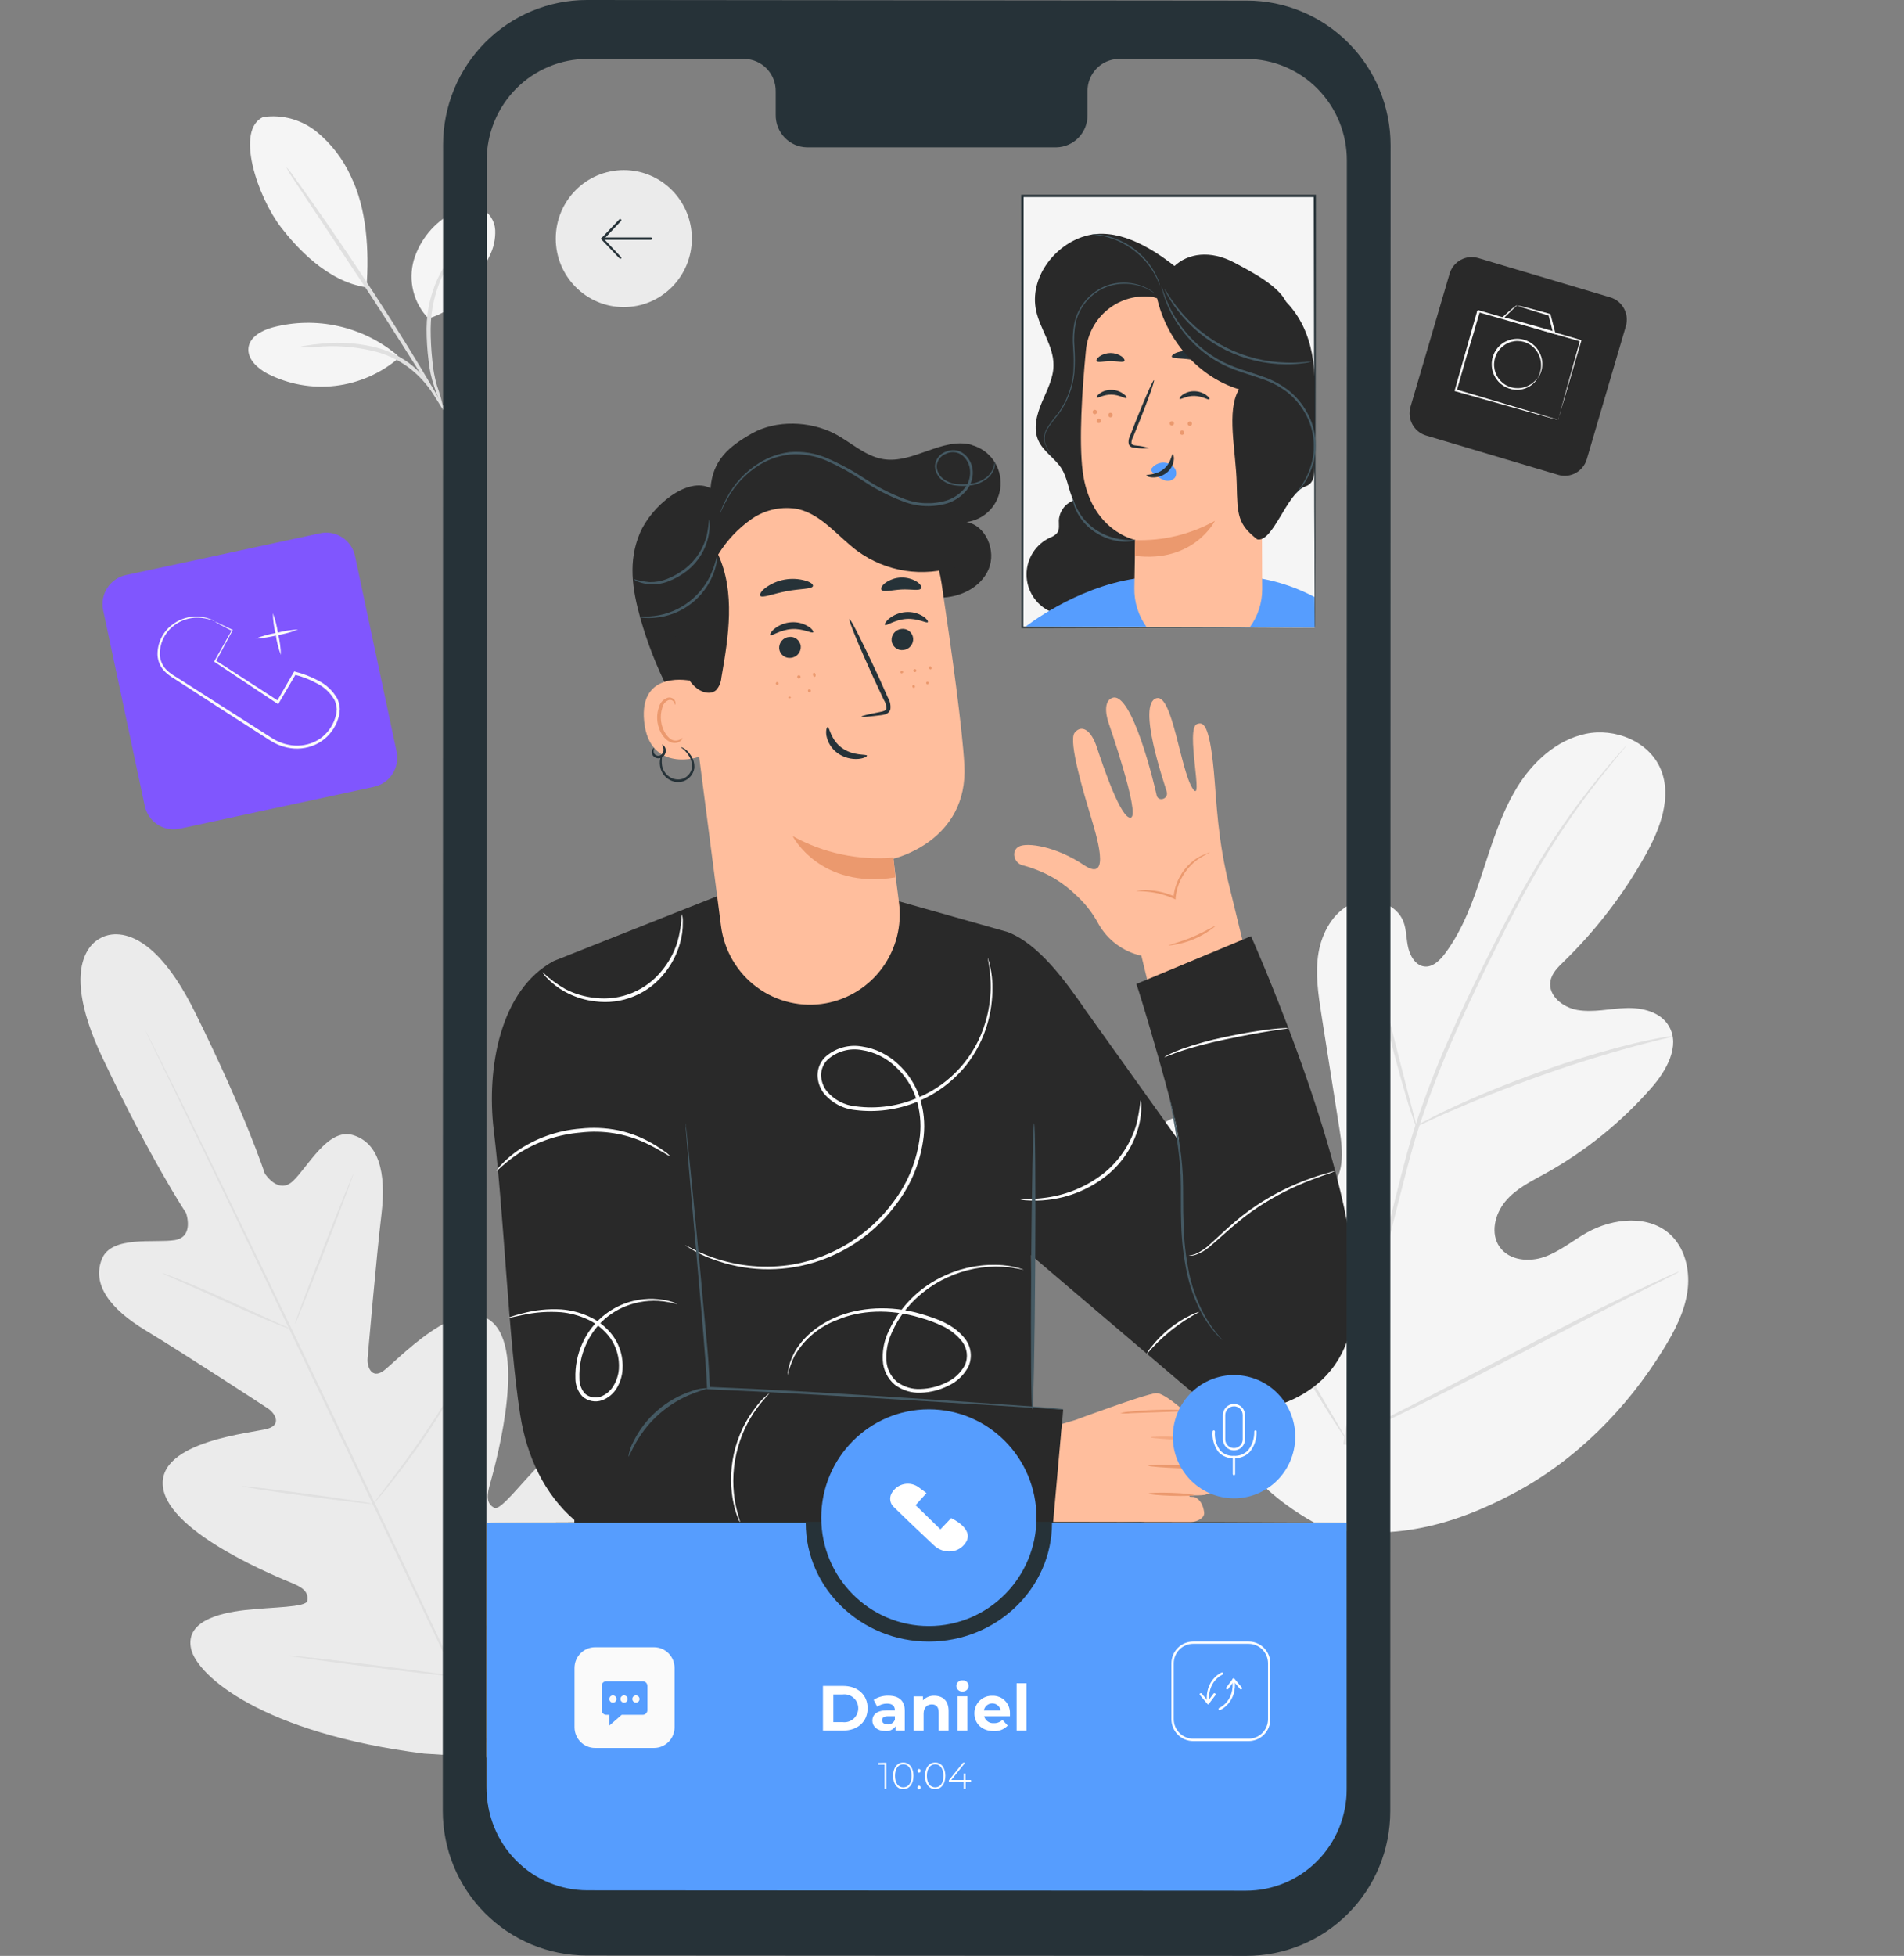 <svg width="187" height="192" viewBox="0 0 187 192" fill="none" xmlns="http://www.w3.org/2000/svg">
<rect x="0" y="0" width="187" height="192" fill="#808080" stroke="none"/>
<path d="M9.979 92.046C9.979 92.046 5.253 93.686 10.07 103.848C14.887 114.01 18.274 119.077 18.274 119.077C18.274 119.077 19.114 121.426 17.157 121.736C15.201 122.047 10.928 121.243 9.998 123.614C9.03 126.077 10.765 128.471 14.347 130.628C17.929 132.785 25.616 137.802 26.306 138.258C26.996 138.715 27.668 139.807 26.352 140.232C25.035 140.657 15.382 141.411 16.009 146.008C16.635 150.604 27.605 154.954 28.817 155.461C30.029 155.968 30.283 156.48 30.179 157.143C30.075 157.805 26.792 157.746 24.05 158.057C21.307 158.367 18.184 159.245 18.769 161.867C19.355 164.49 25.766 170.137 41.652 172.143L49.075 172.6L53.252 166.377C61.461 152.542 60.971 143.988 59.291 141.9C57.611 139.812 54.996 141.772 53.053 143.728C51.109 145.683 49.139 148.333 48.549 148.018C47.959 147.703 47.722 147.164 48.063 145.912C48.404 144.66 51.741 133.283 48.517 129.952C45.293 126.621 38.764 133.836 37.62 134.603C36.476 135.371 36.036 134.146 36.104 133.351C36.172 132.556 36.971 123.34 37.466 119.187C37.961 115.034 37.171 112.169 34.647 111.419C32.218 110.697 30.22 114.577 28.771 115.938C27.323 117.3 26.002 115.189 26.002 115.189C26.002 115.189 24.122 109.386 19.123 99.311C14.125 89.236 9.884 92.087 9.884 92.087" fill="#EBEBEB"/>
<path d="M49.375 174.371C45.743 166.956 39.482 153.668 34.056 142.291C28.631 130.914 23.709 120.62 20.104 113.186L15.827 104.39L14.665 101.996C14.538 101.726 14.438 101.539 14.37 101.37C14.302 101.201 14.274 101.155 14.274 101.155C14.274 101.155 14.315 101.224 14.388 101.361L14.706 101.973L15.909 104.349C16.949 106.41 18.433 109.407 20.249 113.113C23.882 120.528 28.84 130.814 34.265 142.191C39.691 153.568 45.92 166.864 49.525 174.298" fill="#E0E0E0"/>
<path d="M15.927 124.979C16.103 125.016 16.275 125.07 16.44 125.139C16.767 125.258 17.235 125.436 17.802 125.665C18.951 126.122 20.526 126.803 22.238 127.579L26.633 129.581L27.963 130.179C28.134 130.24 28.297 130.322 28.449 130.421C28.271 130.389 28.098 130.337 27.932 130.266C27.605 130.147 27.142 129.969 26.57 129.731C25.43 129.274 23.845 128.566 22.147 127.79L17.743 125.816L16.409 125.226C16.237 125.167 16.075 125.084 15.927 124.979Z" fill="#E0E0E0"/>
<path d="M28.971 129.955C28.912 129.932 30.156 126.615 31.745 122.544C33.335 118.473 34.674 115.201 34.719 115.201C34.765 115.201 33.534 118.541 31.945 122.612C30.356 126.683 29.03 129.978 28.971 129.955Z" fill="#E0E0E0"/>
<path d="M36.535 147.807C36.624 147.644 36.729 147.491 36.849 147.35L37.757 146.162C38.529 145.157 39.573 143.763 40.694 142.187C41.816 140.61 42.765 139.148 43.45 138.074L44.263 136.813C44.351 136.648 44.459 136.495 44.585 136.356C44.52 136.529 44.438 136.694 44.34 136.85C44.168 137.161 43.913 137.608 43.586 138.152C42.937 139.24 41.997 140.72 40.862 142.301C39.727 143.882 38.669 145.262 37.87 146.24C37.466 146.728 37.135 147.117 36.899 147.382C36.794 147.536 36.672 147.679 36.535 147.807Z" fill="#E0E0E0"/>
<path d="M23.736 145.92C23.905 145.903 24.076 145.903 24.245 145.92L25.607 146.066C26.765 146.203 28.363 146.404 30.147 146.642C31.931 146.88 33.502 147.099 34.651 147.282L36.013 147.501C36.182 147.518 36.348 147.555 36.508 147.611C36.34 147.626 36.17 147.619 36.004 147.588L34.642 147.442C33.489 147.309 31.891 147.108 30.129 146.87C28.367 146.633 26.774 146.414 25.62 146.231L24.259 146.011C24.081 146.003 23.906 145.972 23.736 145.92Z" fill="#E0E0E0"/>
<path d="M28.413 162.534C28.63 162.522 28.847 162.533 29.062 162.566L30.819 162.749C32.304 162.913 34.351 163.155 36.612 163.439C38.873 163.722 40.921 163.987 42.397 164.192L44.149 164.448C44.365 164.467 44.578 164.508 44.785 164.572C44.568 164.58 44.35 164.568 44.136 164.535L42.379 164.352C40.894 164.192 38.846 163.95 36.585 163.667C34.324 163.384 32.281 163.119 30.801 162.913L29.053 162.657C28.836 162.635 28.622 162.593 28.413 162.534Z" fill="#E0E0E0"/>
<path d="M44.408 164.412C44.517 164.205 44.644 164.009 44.789 163.827C45.075 163.429 45.448 162.913 45.893 162.278C46.801 160.971 48.099 159.157 49.457 157.119C50.814 155.081 51.995 153.204 52.839 151.837L53.838 150.22C53.954 150.017 54.085 149.823 54.229 149.64C54.145 149.858 54.04 150.068 53.915 150.266C53.702 150.663 53.384 151.23 52.975 151.924C52.167 153.295 51.005 155.205 49.648 157.247C48.29 159.29 46.992 161.09 46.015 162.378C45.534 163.018 45.135 163.534 44.853 163.882C44.72 164.071 44.571 164.248 44.408 164.412Z" fill="#E0E0E0"/>
<path d="M129.964 149.928C118.446 144.203 114.033 130.975 112.598 118.703C112.357 116.651 111.813 114.536 112.503 112.603C113.193 110.67 115.259 109.098 117.202 109.679C118.818 110.163 119.74 111.822 120.798 113.151C122.22 114.92 124.108 116.25 126.246 116.989C127.635 117.446 129.297 117.633 130.464 116.733C132.062 115.495 131.903 113.032 131.581 111.008L129.792 99.668C129.474 97.644 129.156 95.555 129.492 93.554C129.828 91.553 130.941 89.533 132.775 88.702C134.609 87.87 137.147 88.615 137.855 90.529C138.146 91.329 138.11 92.211 138.309 93.042C138.509 93.874 139.022 94.747 139.853 94.87C140.684 94.993 141.415 94.285 141.923 93.6C143.694 91.237 144.707 88.382 145.628 85.558C146.55 82.734 147.444 79.851 148.974 77.334C150.504 74.816 152.865 72.646 155.726 72.038C158.586 71.43 161.932 72.755 163.095 75.492C164.257 78.229 163.04 81.391 161.583 83.982C159.428 87.825 156.732 91.334 153.578 94.399C153.011 94.948 152.398 95.546 152.271 96.332C152.035 97.753 153.51 98.9 154.904 99.142C156.484 99.416 158.082 99.01 159.689 98.955C161.297 98.9 163.095 99.334 163.912 100.737C165.051 102.683 163.658 105.119 162.177 106.805C159.211 110.186 155.688 113.027 151.762 115.203C150.359 115.975 148.875 116.692 147.839 117.944C146.804 119.196 146.355 121.106 147.295 122.422C148.234 123.738 150.155 123.916 151.662 123.391C153.17 122.865 154.432 121.801 155.826 121.015C158.436 119.539 162.041 119.187 164.18 121.316C165.583 122.723 166.019 124.912 165.714 126.886C165.41 128.86 164.461 130.674 163.417 132.369C159.785 138.309 154.731 143.376 148.648 146.602C142.564 149.828 136.702 151.299 129.964 149.928Z" fill="#F5F5F5"/>
<path d="M131.939 141.789C132.949 134.831 134.354 127.937 136.148 121.141C136.617 119.331 137.071 117.546 137.51 115.786C137.964 114.027 138.418 112.286 138.968 110.609C140.024 107.389 141.258 104.232 142.664 101.151C143.985 98.199 145.342 95.448 146.632 92.885C147.921 90.322 149.179 87.96 150.414 85.853C152.348 82.519 154.544 79.346 156.979 76.363C157.837 75.308 158.527 74.508 159.004 73.973C159.235 73.722 159.412 73.516 159.549 73.37C159.608 73.299 159.673 73.233 159.744 73.174C159.695 73.254 159.639 73.329 159.576 73.398L159.058 74.024C158.604 74.577 157.932 75.394 157.092 76.454C154.716 79.469 152.566 82.656 150.659 85.99C149.447 88.101 148.207 90.468 146.927 93.031C145.646 95.595 144.303 98.35 142.995 101.297C141.607 104.37 140.386 107.517 139.336 110.723C138.791 112.391 138.346 114.122 137.887 115.882C137.429 117.641 136.979 119.432 136.525 121.237C134.735 128.023 133.322 134.904 132.294 141.848" fill="#E0E0E0"/>
<path d="M139.091 110.569C138.95 110.304 138.84 110.023 138.764 109.733C138.573 109.189 138.31 108.394 138.028 107.407C137.438 105.429 136.716 102.674 135.931 99.64C135.145 96.606 134.387 93.86 133.769 91.9C133.461 90.917 133.206 90.127 133.02 89.578C132.911 89.296 132.833 89.001 132.789 88.701C132.946 88.956 133.074 89.227 133.17 89.51C133.397 90.04 133.692 90.821 134.033 91.794C134.718 93.741 135.522 96.478 136.303 99.525C137.084 102.573 137.76 105.241 138.291 107.32C138.537 108.257 138.746 109.043 138.909 109.678C139 109.968 139.061 110.267 139.091 110.569Z" fill="#E0E0E0"/>
<path d="M164.257 101.732C163.927 101.855 163.587 101.948 163.24 102.011C162.586 102.176 161.637 102.404 160.471 102.724C158.137 103.345 154.945 104.314 151.467 105.543C147.989 106.772 144.893 108.024 142.677 108.997C141.57 109.454 140.68 109.884 140.062 110.162C139.751 110.327 139.426 110.463 139.091 110.569C139.376 110.361 139.68 110.181 139.999 110.03C140.598 109.71 141.47 109.258 142.573 108.751C144.766 107.713 147.858 106.42 151.345 105.182C154.323 104.114 157.354 103.199 160.425 102.441C161.601 102.157 162.564 101.984 163.231 101.851C163.568 101.778 163.912 101.738 164.257 101.732Z" fill="#E0E0E0"/>
<path d="M132.185 141.246C132.1 141.157 132.026 141.059 131.962 140.953C131.803 140.716 131.608 140.428 131.377 140.076C130.868 139.318 130.169 138.194 129.32 136.796C127.617 133.999 125.388 130.065 122.986 125.688C120.585 121.311 118.392 117.363 116.753 114.535L114.8 111.195L114.274 110.281C114.204 110.178 114.149 110.065 114.11 109.947C114.199 110.034 114.275 110.132 114.337 110.24L114.923 111.112C115.427 111.875 116.131 112.999 116.98 114.398C118.682 117.189 120.911 121.128 123.313 125.505C125.715 129.882 127.903 133.83 129.547 136.658L131.499 139.999C131.708 140.364 131.881 140.666 132.026 140.912C132.095 141.015 132.149 141.127 132.185 141.246Z" fill="#E0E0E0"/>
<path d="M164.92 124.829C164.82 124.905 164.712 124.969 164.598 125.021C164.343 125.154 164.03 125.318 163.649 125.51L160.144 127.278C157.188 128.772 153.124 130.879 148.639 133.218C144.153 135.557 140.053 137.623 137.075 139.053C135.581 139.77 134.351 140.337 133.515 140.711L132.539 141.136C132.426 141.193 132.308 141.236 132.185 141.264C132.282 141.183 132.39 141.116 132.507 141.068L133.456 140.579L136.957 138.811C139.917 137.321 143.98 135.21 148.466 132.871C152.952 130.531 157.038 128.452 160.03 127.036C161.524 126.319 162.754 125.752 163.585 125.377L164.566 124.952C164.677 124.895 164.797 124.853 164.92 124.829Z" fill="#E0E0E0"/>
<path d="M25.898 11.482C26.815 11.357 27.747 11.421 28.639 11.669C29.531 11.917 30.364 12.345 31.087 12.926C32.525 14.1 33.674 15.591 34.447 17.285C36.032 20.483 36.263 24.632 35.995 28.209C32.072 27.638 29.03 24.166 27.596 22.311C25.326 19.373 23.01 12.684 25.907 11.459" fill="#F5F5F5"/>
<path d="M42.074 31.262C41.355 30.517 40.843 29.593 40.592 28.584C40.341 27.576 40.359 26.518 40.644 25.519C40.948 24.525 41.446 23.602 42.107 22.803C42.769 22.005 43.582 21.347 44.499 20.867C45.334 20.411 46.347 20.086 47.223 20.452C47.626 20.646 47.969 20.946 48.218 21.32C48.466 21.694 48.61 22.128 48.635 22.576C48.673 23.477 48.474 24.373 48.059 25.172C46.764 27.954 45.007 30.412 42.07 31.262" fill="#F5F5F5"/>
<path d="M43.555 40.125C43.178 39.43 42.874 38.698 42.647 37.941C42.362 37.121 42.176 36.269 42.093 35.405C41.959 34.358 41.894 33.303 41.897 32.248C41.909 30.305 42.397 28.394 43.319 26.687C43.606 26.18 43.945 25.706 44.331 25.27C44.617 24.969 44.785 24.814 44.808 24.841C44.83 24.868 44.227 25.54 43.564 26.824C42.745 28.517 42.312 30.373 42.297 32.257C42.294 33.296 42.348 34.335 42.46 35.368C42.526 36.21 42.678 37.043 42.914 37.854C43.181 38.595 43.395 39.354 43.555 40.125Z" fill="#E0E0E0"/>
<path d="M28.118 16.395C28.391 16.686 28.639 17.001 28.858 17.336C29.312 17.957 29.966 18.862 30.76 19.986C32.345 22.238 34.506 25.378 36.803 28.9C39.1 32.423 41.089 35.676 42.478 38.039C43.178 39.227 43.727 40.2 44.095 40.876C44.304 41.218 44.485 41.577 44.635 41.95C44.381 41.639 44.156 41.306 43.963 40.954L42.238 38.185C40.789 35.845 38.76 32.624 36.467 29.101L30.529 20.164L28.712 17.423C28.483 17.099 28.284 16.755 28.118 16.395Z" fill="#E0E0E0"/>
<path d="M39.028 34.875C37.353 33.473 35.37 32.493 33.244 32.017C31.117 31.54 28.909 31.58 26.801 32.133C25.73 32.426 24.531 33.047 24.404 34.144C24.277 35.24 25.276 36.15 26.256 36.67C28.317 37.727 30.643 38.146 32.94 37.874C35.237 37.603 37.403 36.653 39.164 35.144" fill="#F5F5F5"/>
<path d="M29.398 34.08C29.592 33.998 29.797 33.949 30.007 33.934C30.406 33.861 30.983 33.792 31.705 33.724C33.591 33.539 35.495 33.704 37.321 34.213C38.327 34.522 39.276 34.994 40.131 35.611C40.817 36.121 41.428 36.726 41.947 37.407C42.304 37.858 42.615 38.343 42.878 38.855C42.993 39.034 43.079 39.23 43.132 39.435C43.06 39.477 42.647 38.677 41.73 37.585C40.537 36.166 38.959 35.127 37.189 34.597C35.404 34.108 33.552 33.909 31.705 34.007C30.938 34.078 30.168 34.102 29.398 34.08Z" fill="#E0E0E0"/>
<path d="M142.37 26.869L138.534 39.926C138.18 41.131 138.864 42.397 140.061 42.754L153.036 46.614C154.233 46.97 155.491 46.282 155.845 45.077L159.681 32.02C160.035 30.814 159.351 29.549 158.154 29.192L145.179 25.332C143.982 24.976 142.724 25.664 142.37 26.869Z" fill="#292929"/>
<path d="M153.047 41.218C153.053 41.165 153.064 41.113 153.079 41.062L153.188 40.637L153.619 39.047L155.181 33.414L155.24 33.523L145.188 30.645L145.32 30.572V30.604V30.672L145.284 30.805L145.206 31.065L145.047 31.586C144.948 31.933 144.848 32.276 144.752 32.614L144.139 34.629C143.763 35.931 143.404 37.179 143.072 38.344L143.004 38.225L150.223 40.359L152.28 40.98L152.834 41.149L153.029 41.218L152.848 41.177L152.307 41.035L150.255 40.468L142.95 38.412L142.854 38.385L142.882 38.289C143.213 37.124 143.563 35.876 143.935 34.57C144.121 33.916 144.307 33.245 144.503 32.564C144.598 32.226 144.698 31.883 144.793 31.536L144.943 31.015L145.02 30.75L145.057 30.622V30.553V30.521L145.193 30.448L155.236 33.363L155.322 33.391L155.299 33.478C154.609 35.826 154.037 37.773 153.633 39.157C153.433 39.815 153.279 40.34 153.179 40.715C153.125 40.88 153.084 41.012 153.052 41.117C153.052 41.151 153.051 41.184 153.047 41.218Z" fill="#FAFAFA"/>
<path d="M149.015 29.992C149.323 30.034 149.626 30.1 149.923 30.189C150.486 30.335 151.286 30.55 152.234 30.815H152.284V30.869C152.425 31.413 152.58 32.003 152.738 32.624L152.788 32.807L152.607 32.752L151.653 32.478C150.069 32.021 148.634 31.596 147.59 31.276L147.458 31.235L147.558 31.144C148.403 30.362 148.97 29.91 149.011 29.979C149.011 29.979 148.875 30.088 148.639 30.308L147.662 31.258L147.631 31.125C148.689 31.409 150.128 31.811 151.717 32.268L152.67 32.546L152.534 32.674L152.08 30.92L152.148 30.988C151.204 30.71 150.414 30.463 149.878 30.289C149.582 30.216 149.294 30.117 149.015 29.992Z" fill="#FAFAFA"/>
<path d="M150.995 37.166C150.995 37.166 151.104 36.983 151.231 36.627C151.404 36.123 151.404 35.576 151.231 35.073C151.099 34.665 150.857 34.302 150.531 34.024C150.205 33.746 149.81 33.565 149.388 33.501C148.966 33.437 148.534 33.491 148.142 33.66C147.749 33.828 147.41 34.102 147.164 34.453C146.917 34.803 146.772 35.216 146.745 35.645C146.718 36.073 146.81 36.501 147.011 36.88C147.211 37.259 147.513 37.575 147.881 37.791C148.25 38.008 148.671 38.117 149.097 38.107C149.627 38.095 150.138 37.907 150.55 37.572C150.841 37.335 150.959 37.152 150.977 37.166C150.959 37.215 150.933 37.262 150.9 37.303C150.815 37.425 150.716 37.537 150.605 37.636C150.192 38.016 149.66 38.238 149.102 38.263C148.686 38.281 148.273 38.193 147.899 38.009C147.525 37.825 147.204 37.549 146.963 37.207C146.675 36.8 146.517 36.314 146.509 35.813C146.495 35.276 146.655 34.749 146.963 34.311C147.272 33.873 147.713 33.547 148.221 33.383C148.535 33.277 148.867 33.236 149.197 33.261C149.527 33.287 149.849 33.38 150.143 33.533C150.437 33.687 150.697 33.898 150.908 34.155C151.119 34.411 151.277 34.708 151.372 35.028C151.534 35.564 151.506 36.141 151.29 36.659C151.233 36.798 151.16 36.93 151.072 37.052C151.036 37.134 151 37.17 150.995 37.166Z" fill="#FAFAFA"/>
<path d="M31.435 52.347L12.357 56.456C10.795 56.793 9.8 58.34 10.134 59.911L14.217 79.11C14.552 80.682 16.089 81.684 17.651 81.347L36.728 77.239C38.29 76.902 39.285 75.355 38.951 73.783L34.868 54.584C34.534 53.013 32.996 52.011 31.435 52.347Z" fill="#8056FE"/>
<path d="M21.099 61.022C21.256 61.071 21.408 61.136 21.553 61.214L22.824 61.826H22.874L22.847 61.881C22.429 62.662 21.87 63.709 21.198 64.942L21.171 64.823L27.364 68.821L27.183 68.862C27.709 67.949 28.268 66.994 28.84 65.998L28.894 65.911L28.99 65.934C29.78 66.131 30.543 66.427 31.26 66.816C32.043 67.202 32.693 67.817 33.126 68.579C33.224 68.784 33.291 69.003 33.325 69.228L33.376 69.571L33.348 69.918C33.33 70.148 33.278 70.375 33.194 70.59C33.131 70.809 33.042 71.021 32.931 71.22C32.503 72.056 31.807 72.721 30.956 73.107C30.1 73.489 29.146 73.588 28.231 73.391C27.788 73.297 27.358 73.144 26.956 72.934C26.556 72.724 26.211 72.477 25.843 72.248L21.698 69.585L17.952 67.163L17.085 66.605C16.795 66.432 16.523 66.23 16.272 66.002C16.032 65.783 15.837 65.518 15.699 65.222C15.561 64.926 15.483 64.606 15.469 64.28C15.461 63.725 15.58 63.177 15.816 62.676C16.052 62.176 16.399 61.736 16.831 61.392C17.475 60.865 18.271 60.56 19.101 60.524C19.617 60.496 20.133 60.576 20.617 60.757C20.742 60.804 20.863 60.859 20.981 60.921C21.023 60.939 21.063 60.962 21.099 60.99C20.469 60.723 19.788 60.604 19.105 60.643C18.311 60.697 17.554 61.005 16.944 61.52C16.544 61.852 16.224 62.272 16.008 62.746C15.791 63.221 15.685 63.739 15.696 64.261C15.709 64.565 15.784 64.863 15.915 65.137C16.046 65.412 16.231 65.656 16.459 65.856C16.703 66.072 16.967 66.263 17.248 66.427L18.116 66.975L21.875 69.37L26.029 72.02C26.393 72.248 26.751 72.5 27.119 72.692C27.498 72.885 27.901 73.025 28.318 73.107C29.167 73.288 30.052 73.195 30.847 72.842C31.632 72.484 32.272 71.866 32.663 71.092C32.765 70.905 32.847 70.708 32.908 70.503C32.983 70.31 33.031 70.107 33.049 69.9L33.076 69.594L33.03 69.297C33.001 69.097 32.941 68.903 32.853 68.721C32.449 68.012 31.843 67.441 31.114 67.081C30.421 66.703 29.682 66.414 28.917 66.222L29.067 66.153L27.391 69.009L27.319 69.127L27.21 69.054L21.099 64.997L21.026 64.951L21.067 64.878L22.779 61.849V61.927L21.553 61.287C21.394 61.212 21.242 61.123 21.099 61.022Z" fill="#FAFAFA"/>
<path d="M27.587 64.293C27.34 63.64 27.169 62.961 27.078 62.269C26.905 61.591 26.812 60.894 26.801 60.194C27.045 60.849 27.216 61.53 27.31 62.223C27.48 62.9 27.573 63.595 27.587 64.293Z" fill="#FAFAFA"/>
<path d="M29.271 61.798C28.609 62.06 27.921 62.248 27.219 62.36C26.527 62.544 25.818 62.654 25.103 62.689C25.765 62.428 26.453 62.241 27.155 62.131C27.846 61.941 28.556 61.829 29.271 61.798Z" fill="#FAFAFA"/>
<path d="M129.121 19.231H100.394V61.619H129.121V19.231Z" fill="#F5F5F5"/>
<path d="M129.115 61.619C129.115 61.619 129.115 61.546 129.115 61.409C129.115 61.272 129.115 61.071 129.115 60.81C129.115 60.276 129.115 59.499 129.115 58.489C129.115 56.456 129.115 53.5 129.084 49.762C129.084 42.296 129.052 31.714 129.029 19.231L129.138 19.341H100.417L100.535 19.222C100.535 35.168 100.535 49.886 100.507 61.61L100.417 61.514L121.302 61.564L127.086 61.587H128.607C128.952 61.587 129.134 61.587 129.134 61.587H128.63H127.127L121.361 61.61L100.412 61.66H100.317V61.564C100.317 49.84 100.317 35.123 100.294 19.176V19.112H100.412H129.134H129.243V19.249C129.243 31.76 129.202 42.365 129.188 49.863C129.188 53.587 129.188 56.538 129.161 58.544C129.161 59.545 129.161 60.317 129.161 60.829C129.161 61.084 129.161 61.285 129.161 61.418C129.161 61.55 129.115 61.619 129.115 61.619Z" fill="#263238"/>
<path d="M103.104 60.003C102.42 59.681 101.841 59.168 101.437 58.525C101.032 57.883 100.819 57.137 100.823 56.376C100.826 55.615 101.046 54.872 101.456 54.233C101.866 53.594 102.449 53.086 103.136 52.77C103.402 52.679 103.641 52.522 103.831 52.313C104.085 51.975 103.985 51.5 103.994 51.075C104.03 50.523 104.268 50.004 104.662 49.619C105.057 49.234 105.579 49.01 106.128 48.991L112.598 51.55V58.404L103.104 60.003Z" fill="#292929"/>
<path d="M100.739 61.506C100.739 61.506 105.547 57.7 111.449 56.804C117.352 55.909 123.939 56.804 123.939 56.804C125.737 57.139 127.474 57.745 129.093 58.6L129.124 61.602L122.768 61.579L100.739 61.506Z" fill="#569DFE"/>
<path d="M126.401 29.855C125.783 28.133 122.859 26.657 121.252 25.793C118.85 24.509 116.671 24.879 115.35 26.113C112.848 24.139 109.579 22.275 106.532 23.184C103.486 24.093 101.084 27.347 101.761 30.495C102.151 32.322 103.481 33.958 103.468 35.845C103.468 37.129 102.823 38.308 102.324 39.501C101.824 40.693 101.456 42.055 101.974 43.229C102.46 44.321 103.595 44.974 104.244 45.971C104.762 46.793 104.907 47.798 105.247 48.712C106.519 52.089 110.587 53.866 114.101 53.149C117.615 52.431 120.457 49.653 122.033 46.405C123.608 43.156 124.03 39.473 124.103 35.868" fill="#292929"/>
<path d="M123.967 57.827L123.844 32.409L113.22 29.151C112.445 29.044 111.657 29.096 110.903 29.303C110.149 29.51 109.444 29.868 108.831 30.357C108.217 30.845 107.709 31.453 107.335 32.144C106.961 32.835 106.73 33.595 106.655 34.378C106.273 38.317 105.956 43.27 106.333 46.258C107.073 52.12 111.49 53.002 111.49 53.002C111.49 53.002 111.454 55.177 111.409 57.722C111.382 59.101 111.806 60.451 112.616 61.565H122.755C123.545 60.481 123.97 59.171 123.967 57.827Z" fill="#FFBE9D"/>
<path d="M111.49 53.015C114.222 53.109 116.929 52.457 119.322 51.128C119.322 51.128 117.247 55.295 111.463 54.564L111.49 53.015Z" fill="#EB996E"/>
<path d="M115.082 35C115.154 35.224 115.958 35.146 116.898 35.288C117.838 35.429 118.582 35.713 118.714 35.521C118.773 35.429 118.646 35.219 118.346 34.995C117.947 34.721 117.49 34.544 117.011 34.479C116.533 34.405 116.044 34.447 115.586 34.602C115.236 34.73 115.082 34.899 115.082 35Z" fill="#263238"/>
<path d="M107.704 35.447C107.84 35.635 108.398 35.447 109.066 35.447C109.733 35.447 110.283 35.612 110.428 35.447C110.487 35.356 110.405 35.169 110.165 34.99C109.842 34.77 109.462 34.652 109.073 34.652C108.683 34.652 108.303 34.77 107.981 34.99C107.731 35.169 107.645 35.356 107.704 35.447Z" fill="#263238"/>
<path d="M114.877 41.574C114.88 41.63 114.904 41.683 114.945 41.722C114.985 41.76 115.039 41.781 115.095 41.78C115.151 41.777 115.205 41.753 115.244 41.712C115.282 41.672 115.304 41.617 115.304 41.56C115.304 41.504 115.282 41.449 115.242 41.409C115.202 41.368 115.147 41.346 115.091 41.346C115.034 41.346 114.98 41.368 114.94 41.409C114.9 41.449 114.877 41.504 114.877 41.56V41.574Z" fill="#EB996E"/>
<path d="M108.852 40.725C108.848 40.755 108.85 40.786 108.859 40.816C108.867 40.846 108.882 40.873 108.902 40.896C108.922 40.92 108.947 40.938 108.975 40.951C109.003 40.964 109.033 40.971 109.063 40.971C109.094 40.971 109.124 40.964 109.152 40.951C109.18 40.938 109.205 40.92 109.225 40.896C109.245 40.873 109.26 40.846 109.268 40.816C109.277 40.786 109.279 40.755 109.275 40.725C109.272 40.668 109.248 40.615 109.208 40.576C109.167 40.536 109.113 40.515 109.057 40.515C109.002 40.517 108.951 40.54 108.913 40.579C108.875 40.618 108.853 40.67 108.852 40.725Z" fill="#EB996E"/>
<path d="M107.699 41.328C107.701 41.385 107.726 41.438 107.766 41.476C107.807 41.514 107.861 41.535 107.917 41.534C107.974 41.534 108.028 41.511 108.068 41.471C108.108 41.431 108.13 41.376 108.13 41.319C108.13 41.262 108.108 41.208 108.068 41.167C108.028 41.127 107.974 41.105 107.917 41.105C107.888 41.105 107.859 41.11 107.832 41.122C107.806 41.133 107.782 41.15 107.761 41.17C107.741 41.191 107.725 41.216 107.714 41.243C107.704 41.27 107.698 41.299 107.699 41.328Z" fill="#EB996E"/>
<path d="M107.313 40.447C107.314 40.49 107.328 40.531 107.352 40.566C107.376 40.601 107.411 40.628 107.45 40.643C107.49 40.658 107.533 40.661 107.574 40.652C107.616 40.642 107.653 40.62 107.682 40.589C107.711 40.558 107.73 40.519 107.737 40.477C107.744 40.435 107.738 40.392 107.72 40.353C107.703 40.314 107.674 40.281 107.638 40.259C107.602 40.237 107.56 40.226 107.517 40.228C107.462 40.23 107.409 40.254 107.371 40.295C107.332 40.336 107.312 40.391 107.313 40.447Z" fill="#EB996E"/>
<path d="M115.881 42.484C115.881 42.512 115.887 42.539 115.899 42.565C115.91 42.59 115.926 42.613 115.947 42.633C115.967 42.652 115.991 42.667 116.017 42.676C116.043 42.686 116.071 42.69 116.099 42.689C116.141 42.688 116.182 42.675 116.217 42.65C116.251 42.626 116.278 42.591 116.293 42.551C116.308 42.511 116.311 42.468 116.302 42.426C116.292 42.385 116.271 42.347 116.24 42.318C116.209 42.289 116.17 42.269 116.128 42.263C116.086 42.256 116.043 42.261 116.005 42.279C115.966 42.297 115.934 42.326 115.912 42.362C115.89 42.399 115.879 42.441 115.881 42.484Z" fill="#EB996E"/>
<path d="M116.643 41.601C116.645 41.643 116.66 41.684 116.685 41.719C116.709 41.753 116.744 41.779 116.784 41.794C116.823 41.808 116.866 41.81 116.907 41.8C116.948 41.79 116.985 41.768 117.014 41.737C117.042 41.706 117.061 41.667 117.068 41.625C117.074 41.583 117.068 41.54 117.05 41.501C117.032 41.463 117.004 41.43 116.968 41.408C116.932 41.386 116.89 41.375 116.848 41.377C116.792 41.381 116.739 41.406 116.701 41.448C116.663 41.489 116.642 41.544 116.643 41.601Z" fill="#EB996E"/>
<path d="M113.147 28.26C114.698 27.158 116.528 26.521 118.424 26.424C120.32 26.327 122.204 26.774 123.858 27.712C127.149 29.663 128.943 32.477 129.115 37.12V43.037C128.943 45.732 129.515 47.295 128.207 47.752C126.391 48.373 125.029 53.29 123.476 52.947C121.565 51.453 121.533 50.58 121.465 47.523C121.392 44.238 120.412 40.332 121.692 38.216C117.47 36.95 114.101 32.884 113.456 28.265" fill="#292929"/>
<path d="M107.218 23.001C107.218 23.033 107.717 23.033 108.494 23.211C108.706 23.258 108.916 23.319 109.12 23.394C109.358 23.469 109.591 23.558 109.819 23.659C110.339 23.898 110.833 24.189 111.295 24.527C111.751 24.873 112.171 25.265 112.548 25.697C112.712 25.903 112.88 26.095 113.002 26.291C113.129 26.468 113.246 26.653 113.352 26.844C113.751 27.538 113.897 28.023 113.924 28.009C113.901 27.895 113.868 27.783 113.824 27.675C113.784 27.542 113.734 27.413 113.674 27.287C113.603 27.12 113.523 26.956 113.433 26.798C113.331 26.601 113.217 26.41 113.093 26.227C112.966 26.026 112.802 25.829 112.639 25.615C111.891 24.716 110.942 24.008 109.869 23.549C109.636 23.449 109.399 23.36 109.157 23.285C108.946 23.218 108.732 23.164 108.516 23.12C108.338 23.081 108.158 23.052 107.976 23.033C107.841 23.013 107.704 23.002 107.568 23.001C107.451 22.989 107.334 22.989 107.218 23.001Z" fill="#455A64"/>
<path d="M103.845 45.294L103.804 45.249L103.681 45.107C103.52 44.934 103.369 44.753 103.227 44.563C102.986 44.273 102.8 43.94 102.678 43.581C102.609 43.358 102.584 43.124 102.605 42.891C102.633 42.632 102.713 42.382 102.841 42.156C103.171 41.644 103.536 41.157 103.935 40.698C104.827 39.498 105.375 38.076 105.52 36.586C105.583 35.752 105.583 34.915 105.52 34.082C105.451 33.257 105.499 32.426 105.661 31.614C105.839 30.904 106.17 30.242 106.629 29.673C107.089 29.105 107.666 28.645 108.321 28.325C108.864 28.063 109.451 27.908 110.051 27.868C110.926 27.801 111.804 27.958 112.603 28.325C112.817 28.429 113.025 28.546 113.225 28.677L113.379 28.777C113.415 28.777 113.434 28.814 113.434 28.809C113.189 28.597 112.917 28.419 112.625 28.279C111.826 27.882 110.937 27.702 110.047 27.758C109.431 27.791 108.827 27.947 108.271 28.215C107.602 28.543 107.012 29.013 106.542 29.593C106.072 30.172 105.732 30.848 105.547 31.573C105.376 32.396 105.325 33.24 105.397 34.077C105.461 34.904 105.469 35.735 105.42 36.563C105.277 38.032 104.744 39.435 103.876 40.625C103.477 41.089 103.113 41.582 102.787 42.101C102.654 42.34 102.572 42.605 102.546 42.877C102.529 43.12 102.559 43.364 102.637 43.595C102.765 43.959 102.961 44.295 103.213 44.586C103.413 44.828 103.586 45.002 103.699 45.116L103.835 45.249L103.845 45.294Z" fill="#455A64"/>
<path d="M107.713 39.025C107.799 39.126 108.371 38.719 109.166 38.737C109.96 38.755 110.528 39.167 110.627 39.071C110.727 38.975 110.582 38.852 110.332 38.66C109.993 38.411 109.585 38.275 109.166 38.271C108.751 38.26 108.343 38.383 108.003 38.623C107.754 38.806 107.667 38.979 107.713 39.025Z" fill="#263238"/>
<path d="M115.854 39.158C115.944 39.254 116.512 38.847 117.311 38.866C118.11 38.884 118.673 39.3 118.773 39.204C118.873 39.108 118.727 38.98 118.473 38.788C118.133 38.542 117.725 38.408 117.306 38.404C116.891 38.391 116.483 38.515 116.144 38.756C115.894 38.939 115.808 39.112 115.854 39.158Z" fill="#263238"/>
<path d="M112.843 43.995C112.426 43.855 111.993 43.767 111.554 43.735C111.349 43.712 111.159 43.666 111.127 43.525C111.115 43.313 111.167 43.103 111.277 42.922C111.477 42.428 111.685 41.912 111.908 41.373C112.789 39.17 113.429 37.356 113.338 37.32C113.247 37.283 112.466 39.042 111.586 41.249C111.377 41.793 111.172 42.309 110.977 42.807C110.844 43.051 110.802 43.335 110.859 43.607C110.887 43.68 110.93 43.745 110.987 43.798C111.044 43.852 111.112 43.891 111.186 43.913C111.299 43.945 111.414 43.963 111.531 43.968C111.966 44.033 112.406 44.042 112.843 43.995Z" fill="#263238"/>
<path d="M113.143 45.938C113.299 45.749 113.499 45.603 113.727 45.514C113.954 45.424 114.2 45.394 114.442 45.427C114.619 45.445 114.791 45.499 114.948 45.586C115.104 45.673 115.24 45.792 115.35 45.934C115.453 46.069 115.513 46.233 115.521 46.404C115.529 46.575 115.485 46.744 115.395 46.889C115.265 47.031 115.095 47.131 114.908 47.175C114.721 47.219 114.525 47.205 114.346 47.136C113.971 46.996 113.628 46.782 113.338 46.505C113.249 46.44 113.174 46.357 113.116 46.263C113.086 46.218 113.07 46.166 113.07 46.112C113.07 46.058 113.086 46.006 113.116 45.961" fill="#569DFE"/>
<path d="M115.177 44.6C115.05 44.6 115.032 45.459 114.269 46.062C113.506 46.665 112.598 46.551 112.589 46.674C112.589 46.729 112.789 46.848 113.179 46.866C113.686 46.883 114.182 46.721 114.582 46.409C114.965 46.106 115.215 45.665 115.281 45.18C115.331 44.837 115.236 44.595 115.177 44.6Z" fill="#263238"/>
<path d="M128.825 35.493C128.61 35.564 128.387 35.611 128.162 35.635C127.549 35.724 126.929 35.767 126.31 35.763C124.254 35.756 122.227 35.278 120.383 34.364C118.539 33.45 116.926 32.125 115.667 30.49C115.287 29.999 114.944 29.48 114.641 28.936C114.525 28.742 114.426 28.537 114.346 28.324C114.487 28.502 114.613 28.692 114.723 28.891C115.051 29.41 115.41 29.91 115.799 30.385C117.074 31.966 118.674 33.251 120.489 34.15C122.304 35.049 124.292 35.542 126.314 35.594C126.92 35.614 127.526 35.597 128.13 35.544C128.36 35.508 128.592 35.491 128.825 35.493Z" fill="#455A64"/>
<path d="M127.236 48.492C127.236 48.492 127.49 48.186 127.885 47.579C128.431 46.732 128.799 45.782 128.966 44.787C129.188 43.304 128.898 41.79 128.144 40.496C127.706 39.737 127.132 39.066 126.45 38.518C125.704 37.946 124.868 37.504 123.976 37.211C123.068 36.878 122.16 36.626 121.274 36.297C120.435 35.989 119.635 35.581 118.891 35.082C117.638 34.231 116.559 33.145 115.713 31.884C115.135 31.038 114.677 30.115 114.351 29.142C114.26 28.88 114.184 28.613 114.124 28.343C114.099 28.248 114.08 28.152 114.069 28.055C114.096 28.055 114.183 28.439 114.437 29.11C115.315 31.475 116.916 33.498 119.009 34.89C119.743 35.374 120.531 35.77 121.356 36.069C122.21 36.389 123.131 36.64 124.058 36.983C124.974 37.293 125.832 37.756 126.596 38.353C127.298 38.923 127.886 39.62 128.33 40.41C129.1 41.745 129.383 43.31 129.129 44.833C128.946 45.845 128.547 46.806 127.958 47.647C127.801 47.876 127.628 48.093 127.44 48.296C127.379 48.369 127.311 48.434 127.236 48.492Z" fill="#455A64"/>
<path d="M111.49 53.015C111.49 53.015 111.386 53.07 111.186 53.111C110.897 53.164 110.603 53.186 110.31 53.175C109.339 53.111 108.401 52.796 107.586 52.261C106.76 51.736 106.101 50.984 105.683 50.096C105.559 49.831 105.462 49.553 105.393 49.269C105.358 49.164 105.344 49.054 105.352 48.944C105.393 48.944 105.497 49.401 105.833 50.023C106.274 50.854 106.922 51.556 107.713 52.06C108.505 52.563 109.401 52.876 110.332 52.974C111.036 53.061 111.486 52.974 111.49 53.015Z" fill="#455A64"/>
<path d="M117.129 77.397C115.931 75.57 115.15 68.118 113.592 68.538C111.604 69.068 114.396 77.005 114.591 77.731C114.786 78.458 113.742 78.736 113.601 78.074C113.402 77.119 111.177 67.798 109.238 68.51C108.162 68.908 108.852 70.882 108.852 70.882C108.852 70.882 112.003 79.952 111.077 80.253C110.151 80.555 108.353 75.268 107.74 73.4C107.163 71.604 106.205 71.092 105.542 71.933C104.88 72.773 106.546 78.192 107.091 80.02C107.636 81.848 109.225 86.769 106.464 84.923C103.704 83.077 100.902 82.675 100.081 83.095C99.259 83.516 99.563 84.809 100.575 84.978C101.656 85.273 102.691 85.714 103.654 86.289C104.417 86.76 105.125 87.317 105.765 87.948C106.61 88.729 107.321 89.646 107.867 90.662C108.311 91.459 108.918 92.152 109.647 92.696C110.377 93.24 111.212 93.623 112.099 93.819L112.929 97.232L122.369 93.696L120.798 87.244C119.554 82.319 119.504 78.791 119.218 75.739C118.764 70.868 118.128 70.891 117.579 71.069C116.376 71.435 118.301 79.166 117.129 77.397Z" fill="#FFBE9D"/>
<path d="M118.854 83.676C118.426 83.879 118.011 84.113 117.615 84.375C116.688 85.053 116.003 86.015 115.663 87.116C115.56 87.448 115.493 87.79 115.463 88.135V88.3L115.318 88.231C114.493 87.856 113.612 87.62 112.711 87.532C112.035 87.464 111.626 87.486 111.622 87.454C111.982 87.369 112.353 87.344 112.721 87.381C113.65 87.424 114.563 87.641 115.413 88.021L115.249 88.117C115.279 87.753 115.348 87.393 115.454 87.043C115.648 86.419 115.956 85.836 116.362 85.325C116.694 84.909 117.09 84.549 117.533 84.256C117.833 84.069 118.153 83.915 118.487 83.799C118.601 83.736 118.725 83.694 118.854 83.676Z" fill="#EB996E"/>
<path d="M119.386 90.9C118.07 91.989 116.46 92.656 114.764 92.814C114.764 92.746 115.853 92.513 117.129 91.973C118.405 91.434 119.345 90.84 119.386 90.9Z" fill="#EB996E"/>
<path d="M122.137 138.561C120.058 138.359 118.089 137.524 116.494 136.166L101.261 123.208L101.397 138.145L104.417 138.364L103.568 149.472H56.408V149.207C53.507 146.721 51.722 142.974 51.091 138.885C49.943 131.492 49.516 119.443 48.49 110.926C47.773 104.932 49.085 97.169 54.392 94.336L58.478 92.714L71.364 87.606L87.917 88.373L98.968 91.494C102.033 92.663 104.675 96.36 106.56 99.083L115.772 111.982C115.672 109.875 111.858 97.164 111.608 96.593L122.868 91.9C122.868 91.9 134.487 117.881 132.925 129.107C131.622 138.46 122.137 138.561 122.137 138.561Z" fill="#292929"/>
<path d="M100.167 117.726C100.167 117.657 101.197 117.794 102.809 117.557C104.868 117.268 106.814 116.434 108.448 115.14C109.969 113.899 111.078 112.22 111.626 110.328C111.806 109.561 111.938 108.782 112.021 107.998C112.084 108.205 112.108 108.422 112.089 108.638C112.092 109.226 112.023 109.812 111.885 110.383C111.4 112.357 110.284 114.115 108.707 115.386C107.021 116.729 104.992 117.564 102.855 117.794C102.199 117.869 101.538 117.883 100.88 117.835C100.638 117.831 100.398 117.794 100.167 117.726Z" fill="white"/>
<path d="M101.384 138.364C101.497 138.364 101.624 132.072 101.674 124.318C101.724 116.565 101.674 110.268 101.565 110.264C101.456 110.259 101.329 116.551 101.275 124.309C101.22 132.068 101.275 138.359 101.384 138.364Z" fill="#455A64"/>
<path d="M61.72 142.993C61.791 142.457 61.965 141.94 62.233 141.471C62.815 140.306 63.623 139.27 64.608 138.423C65.594 137.577 66.737 136.937 67.972 136.541C68.473 136.347 69.006 136.254 69.543 136.267C69.543 136.326 68.962 136.445 68.063 136.792C65.704 137.7 63.729 139.397 62.469 141.599C61.988 142.44 61.779 143.011 61.72 142.993Z" fill="#455A64"/>
<path d="M67.282 122.23C67.345 122.25 67.406 122.276 67.463 122.307L67.967 122.577C68.622 122.906 69.297 123.193 69.988 123.436C72.532 124.334 75.261 124.569 77.92 124.121C81.87 123.408 85.398 121.197 87.776 117.944C89.197 116.066 90.088 113.837 90.355 111.492C90.487 110.261 90.359 109.015 89.979 107.837C89.579 106.633 88.877 105.553 87.94 104.703C87.024 103.83 85.864 103.262 84.617 103.076C84.027 102.969 83.421 102.998 82.845 103.161C82.268 103.324 81.736 103.617 81.288 104.017C81.086 104.214 80.925 104.45 80.814 104.71C80.702 104.971 80.643 105.251 80.639 105.534C80.651 106.1 80.842 106.647 81.184 107.097C81.907 107.964 82.942 108.508 84.063 108.609C86.166 108.886 88.305 108.577 90.246 107.718C91.8 107.057 93.189 106.059 94.316 104.795C95.442 103.532 96.277 102.033 96.762 100.408C97.102 99.297 97.284 98.143 97.302 96.981C97.31 96.245 97.257 95.51 97.143 94.783C97.102 94.554 97.066 94.367 97.039 94.221C97.02 94.157 97.012 94.091 97.016 94.024C97.327 94.978 97.48 95.977 97.47 96.981C97.479 98.16 97.317 99.335 96.989 100.467C96.559 101.974 95.837 103.381 94.864 104.607C93.57 106.193 91.9 107.426 90.007 108.189C88.114 108.953 86.06 109.223 84.035 108.975C82.821 108.866 81.699 108.276 80.916 107.334C80.524 106.823 80.306 106.198 80.294 105.552C80.298 104.887 80.562 104.25 81.03 103.78C81.516 103.339 82.096 103.015 82.725 102.833C83.355 102.651 84.017 102.615 84.662 102.729C85.985 102.925 87.216 103.525 88.19 104.447C89.174 105.343 89.912 106.479 90.333 107.746C90.728 108.972 90.859 110.27 90.719 111.552C90.443 113.962 89.52 116.251 88.049 118.172C86.031 120.942 83.168 122.971 79.897 123.949C76.626 124.926 73.126 124.799 69.933 123.587C68.995 123.252 68.104 122.795 67.282 122.23Z" fill="white"/>
<path d="M48.748 114.948C48.871 114.733 49.024 114.538 49.202 114.367C49.666 113.871 50.176 113.423 50.728 113.029C52.583 111.742 54.743 110.972 56.989 110.794C58.218 110.657 59.462 110.709 60.676 110.95C61.663 111.155 62.62 111.493 63.518 111.955C64.121 112.262 64.7 112.616 65.248 113.015C65.458 113.148 65.649 113.31 65.815 113.495C65.774 113.559 64.907 112.915 63.404 112.202C61.42 111.276 59.22 110.92 57.048 111.174C54.862 111.352 52.752 112.064 50.901 113.248C49.493 114.189 48.794 115.003 48.748 114.948Z" fill="white"/>
<path d="M53.275 95.428C53.961 96.078 54.724 96.641 55.545 97.105C56.456 97.57 57.444 97.861 58.46 97.964C59.7 98.112 60.957 97.938 62.111 97.458C63.266 96.978 64.278 96.209 65.052 95.223C65.698 94.428 66.192 93.52 66.51 92.545C66.775 91.629 66.927 90.684 66.964 89.731C67.039 89.981 67.071 90.242 67.059 90.503C67.076 91.22 66.981 91.935 66.778 92.623C66.486 93.65 65.995 94.61 65.334 95.447C64.535 96.489 63.478 97.302 62.268 97.802C61.058 98.303 59.738 98.474 58.442 98.298C57.388 98.177 56.368 97.848 55.441 97.329C54.816 96.985 54.246 96.548 53.752 96.031C53.562 95.858 53.4 95.654 53.275 95.428Z" fill="white"/>
<path d="M77.357 134.997C77.36 134.816 77.379 134.635 77.416 134.458C77.516 133.946 77.684 133.449 77.915 132.982C78.487 131.757 79.908 130.218 82.151 129.281C84.394 128.344 87.404 128.088 90.469 128.984C91.967 129.441 93.683 129.985 94.805 131.451C95.091 131.828 95.272 132.275 95.328 132.746C95.384 133.217 95.313 133.695 95.123 134.129C94.686 134.979 93.975 135.654 93.107 136.043C92.273 136.46 91.359 136.69 90.428 136.715C89.504 136.761 88.593 136.477 87.858 135.911C87.517 135.619 87.239 135.26 87.04 134.857C86.842 134.453 86.728 134.012 86.705 133.562C86.656 132.723 86.787 131.883 87.091 131.1C88.19 128.43 90.282 126.299 92.921 125.16C94.668 124.378 96.581 124.048 98.487 124.2C99.181 124.252 99.865 124.396 100.521 124.63C100.521 124.68 99.799 124.438 98.478 124.346C96.603 124.253 94.734 124.617 93.03 125.406C91.856 125.944 90.781 126.677 89.851 127.577C88.786 128.603 87.954 129.85 87.413 131.232C87.134 131.97 87.013 132.76 87.059 133.549C87.08 133.949 87.182 134.34 87.359 134.699C87.535 135.058 87.782 135.377 88.085 135.637C88.755 136.143 89.582 136.396 90.419 136.349C91.293 136.323 92.15 136.108 92.934 135.719C93.723 135.364 94.371 134.754 94.778 133.987C94.936 133.616 94.995 133.209 94.946 132.807C94.897 132.406 94.744 132.025 94.501 131.703C93.993 131.059 93.346 130.541 92.607 130.19C91.888 129.845 91.138 129.565 90.369 129.354C87.368 128.44 84.421 128.623 82.251 129.564C80.483 130.207 78.995 131.452 78.042 133.083C77.737 133.69 77.507 134.333 77.357 134.997Z" fill="white"/>
<path d="M49.925 129.366C50.031 129.304 50.146 129.258 50.265 129.229C50.492 129.152 50.833 129.046 51.273 128.937C52.529 128.599 53.83 128.465 55.128 128.539C56.031 128.608 56.916 128.829 57.747 129.193C58.717 129.611 59.561 130.277 60.195 131.125C60.89 132.084 61.226 133.259 61.144 134.443C61.102 135.07 60.915 135.678 60.599 136.22C60.268 136.799 59.743 137.241 59.119 137.467C58.795 137.578 58.448 137.601 58.112 137.535C57.777 137.468 57.465 137.314 57.207 137.088C56.755 136.607 56.506 135.968 56.513 135.306C56.473 134.141 56.7 132.983 57.175 131.92C57.569 131.021 58.137 130.21 58.845 129.533C59.554 128.857 60.389 128.33 61.302 127.982C62.53 127.516 63.858 127.383 65.153 127.598C65.5 127.655 65.842 127.742 66.174 127.858C66.294 127.892 66.409 127.943 66.515 128.009C66.515 128.046 66.029 127.854 65.153 127.744C63.889 127.592 62.608 127.76 61.425 128.233C59.672 128.94 58.268 130.316 57.52 132.062C57.074 133.076 56.863 134.179 56.903 135.288C56.889 135.847 57.085 136.39 57.452 136.809C57.662 136.988 57.914 137.108 58.184 137.16C58.453 137.211 58.732 137.191 58.991 137.102C59.529 136.899 59.98 136.515 60.267 136.014C60.559 135.524 60.735 134.972 60.78 134.401C60.858 133.303 60.551 132.212 59.913 131.317C59.324 130.523 58.542 129.894 57.643 129.49C56.846 129.129 55.997 128.902 55.128 128.818C53.856 128.722 52.578 128.812 51.332 129.088C50.419 129.27 49.934 129.403 49.925 129.366Z" fill="white"/>
<path d="M120.076 131.56C120.006 131.514 119.942 131.458 119.885 131.396C119.71 131.233 119.543 131.06 119.386 130.88C118.804 130.214 118.305 129.479 117.901 128.691C117.301 127.523 116.857 126.28 116.58 124.995C116.247 123.427 116.057 121.832 116.012 120.229C115.944 118.525 116.012 116.894 115.958 115.431C115.893 114.13 115.752 112.833 115.536 111.548C115.363 110.446 115.186 109.565 115.081 108.952C115.022 108.669 114.977 108.436 114.941 108.249C114.917 108.169 114.905 108.085 114.904 108.002C114.944 108.076 114.971 108.157 114.986 108.24C115.032 108.395 115.095 108.628 115.168 108.934C115.322 109.537 115.522 110.419 115.717 111.516C115.953 112.805 116.105 114.108 116.171 115.418C116.226 116.898 116.171 118.516 116.244 120.215C116.282 121.808 116.461 123.393 116.78 124.953C117.046 126.22 117.468 127.448 118.037 128.609C118.424 129.394 118.894 130.134 119.44 130.816C119.835 131.3 120.076 131.542 120.076 131.56Z" fill="#455A64"/>
<path d="M117.806 128.782C115.824 129.814 114.062 131.225 112.616 132.936C112.755 132.633 112.941 132.354 113.166 132.109C113.669 131.485 114.238 130.918 114.864 130.418C115.488 129.916 116.166 129.486 116.884 129.134C117.171 128.97 117.482 128.851 117.806 128.782Z" fill="white"/>
<path d="M131.136 114.951C130.937 115.052 130.731 115.136 130.518 115.202C130.119 115.34 129.533 115.536 128.825 115.81C126.977 116.509 125.211 117.41 123.558 118.497C121.624 119.772 120.13 121.266 118.954 122.253C118.504 122.667 117.976 122.985 117.402 123.189C117.243 123.241 117.078 123.268 116.911 123.272C116.798 123.272 116.739 123.272 116.739 123.272C116.953 123.231 117.165 123.179 117.374 123.116C117.921 122.881 118.421 122.548 118.85 122.134C119.98 121.133 121.47 119.603 123.431 118.314C125.092 117.207 126.884 116.315 128.766 115.659C129.483 115.404 130.078 115.23 130.487 115.12C130.697 115.042 130.914 114.985 131.136 114.951Z" fill="white"/>
<path d="M126.537 100.925C126.38 100.977 126.216 101.008 126.051 101.016L124.721 101.217C123.599 101.391 122.055 101.674 120.362 102.03C118.668 102.387 117.152 102.793 116.076 103.15C115 103.506 114.369 103.812 114.351 103.78C114.48 103.673 114.623 103.586 114.777 103.52C115.182 103.321 115.598 103.144 116.021 102.99C117.423 102.496 118.857 102.098 120.312 101.797C122.01 101.432 123.567 101.18 124.698 101.048C125.265 100.984 125.724 100.943 126.06 100.925C126.218 100.905 126.378 100.905 126.537 100.925Z" fill="white"/>
<path d="M95.427 43.668C92.558 42.887 89.683 45.551 86.746 45.075C84.962 44.783 83.568 43.408 81.974 42.576C79.572 41.329 76.235 41.205 73.87 42.54C71.504 43.874 69.997 45.217 69.784 47.927C67.55 46.734 63.99 49.636 62.837 52.354C61.684 55.073 62.088 57.837 62.887 60.675C64.278 65.587 66.613 70.178 69.761 74.186C70.038 74.537 70.478 74.926 70.873 74.72C70.998 74.628 71.1 74.507 71.168 74.367C71.237 74.227 71.271 74.072 71.268 73.916C71.6 71.275 71.177 68.611 70.864 65.97C70.551 63.329 70.347 60.606 71.091 58.056C71.836 55.507 73.725 53.135 76.294 52.532C78.197 52.075 80.204 52.647 81.938 53.551C83.672 54.456 85.207 55.685 86.864 56.75C88.521 57.814 90.369 58.646 92.312 58.664C94.256 58.682 96.321 57.691 97.093 55.886C97.865 54.081 96.848 51.587 94.927 51.248C95.809 51.135 96.623 50.718 97.233 50.067C97.842 49.417 98.208 48.574 98.269 47.682C98.329 46.79 98.08 45.905 97.565 45.177C97.049 44.449 96.298 43.924 95.441 43.691L95.427 43.668Z" fill="#292929"/>
<path d="M66.991 61.341L70.814 90.907C70.968 92.099 71.361 93.246 71.968 94.279C72.576 95.313 73.386 96.212 74.35 96.921C75.313 97.629 76.41 98.134 77.573 98.403C78.736 98.673 79.941 98.701 81.116 98.488C83.344 98.082 85.332 96.83 86.668 94.99C88.004 93.151 88.587 90.864 88.294 88.605C88.003 86.379 87.763 84.524 87.749 84.291C87.749 84.291 95.136 82.605 94.714 75.085C94.51 71.452 93.484 64 92.475 57.265C91.947 53.784 90.138 50.63 87.406 48.429C84.674 46.228 81.22 45.142 77.729 45.385L77.007 45.435C69.266 46.418 65.788 53.587 66.991 61.341Z" fill="#FFBE9D"/>
<path d="M87.749 84.183C84.316 84.483 80.871 83.75 77.852 82.077C77.852 82.077 80.521 87.323 87.927 86.13L87.749 84.183Z" fill="#EB996E"/>
<path d="M89.684 62.657C89.706 62.937 89.619 63.214 89.441 63.429C89.263 63.645 89.007 63.781 88.73 63.809C88.594 63.829 88.455 63.821 88.322 63.785C88.188 63.749 88.064 63.687 87.955 63.602C87.847 63.516 87.756 63.41 87.69 63.288C87.623 63.167 87.582 63.033 87.568 62.895C87.546 62.616 87.634 62.339 87.812 62.124C87.99 61.909 88.245 61.773 88.521 61.744C88.658 61.723 88.797 61.731 88.93 61.766C89.064 61.802 89.189 61.864 89.297 61.949C89.406 62.035 89.496 62.142 89.563 62.264C89.629 62.385 89.67 62.519 89.684 62.657Z" fill="#263238"/>
<path d="M91.123 61.072C91 61.219 90.151 60.675 89.002 60.757C87.854 60.839 87.055 61.474 86.918 61.342C86.855 61.287 86.973 61.022 87.318 60.73C87.792 60.349 88.37 60.125 88.975 60.085C89.572 60.042 90.166 60.191 90.673 60.51C91.046 60.762 91.182 61.004 91.123 61.072Z" fill="#263238"/>
<path d="M78.646 63.42C78.668 63.7 78.58 63.977 78.402 64.193C78.224 64.409 77.97 64.546 77.692 64.576C77.558 64.596 77.42 64.589 77.288 64.555C77.156 64.521 77.032 64.46 76.923 64.377C76.815 64.294 76.724 64.191 76.655 64.072C76.587 63.953 76.543 63.822 76.526 63.685C76.504 63.406 76.591 63.129 76.769 62.913C76.948 62.697 77.202 62.56 77.479 62.529C77.614 62.51 77.752 62.517 77.884 62.551C78.016 62.585 78.14 62.646 78.248 62.728C78.357 62.812 78.448 62.915 78.516 63.034C78.585 63.153 78.629 63.284 78.646 63.42Z" fill="#263238"/>
<path d="M79.858 62.067C79.736 62.218 78.887 61.674 77.738 61.756C76.589 61.839 75.79 62.474 75.659 62.341C75.591 62.282 75.709 62.021 76.058 61.729C76.529 61.347 77.107 61.122 77.711 61.085C78.307 61.041 78.902 61.19 79.409 61.51C79.781 61.743 79.917 62.003 79.858 62.067Z" fill="#263238"/>
<path d="M84.607 70.343C84.607 70.279 85.302 70.105 86.451 69.886C86.741 69.836 87.014 69.758 87.05 69.552C87.053 69.245 86.965 68.944 86.796 68.689C86.469 67.999 86.128 67.268 85.774 66.505C84.349 63.393 83.3 60.825 83.422 60.77C83.545 60.716 84.784 63.188 86.228 66.304C86.569 67.071 86.9 67.802 87.213 68.501C87.421 68.845 87.502 69.251 87.445 69.648C87.408 69.754 87.348 69.85 87.27 69.929C87.191 70.008 87.096 70.068 86.991 70.105C86.831 70.16 86.665 70.195 86.496 70.21C85.338 70.352 84.616 70.425 84.607 70.343Z" fill="#263238"/>
<path d="M81.289 71.375C81.475 71.353 81.561 72.604 82.687 73.422C83.813 74.24 85.13 74.007 85.152 74.181C85.152 74.258 84.876 74.446 84.317 74.501C83.588 74.562 82.861 74.361 82.265 73.934C81.692 73.525 81.299 72.91 81.166 72.216C81.084 71.695 81.202 71.375 81.289 71.375Z" fill="#263238"/>
<path d="M79.845 57.527C79.754 57.847 78.596 57.778 77.261 58.034C75.927 58.29 74.864 58.738 74.664 58.491C74.578 58.363 74.746 58.034 75.164 57.719C75.723 57.303 76.37 57.022 77.053 56.898C77.738 56.774 78.441 56.809 79.109 57.001C79.618 57.143 79.881 57.371 79.845 57.527Z" fill="#263238"/>
<path d="M90.469 57.76C90.287 58.034 89.479 57.819 88.526 57.869C87.572 57.92 86.782 58.171 86.578 57.906C86.487 57.783 86.578 57.508 86.932 57.234C87.384 56.904 87.923 56.717 88.481 56.695C89.038 56.674 89.59 56.82 90.065 57.115C90.424 57.362 90.564 57.632 90.469 57.76Z" fill="#263238"/>
<path d="M67.981 66.865C67.849 66.814 62.746 65.691 63.264 70.817C63.781 75.944 68.771 74.363 68.771 74.216C68.771 74.07 67.981 66.865 67.981 66.865Z" fill="#FFBE9D"/>
<path d="M67.028 72.436C67.028 72.436 66.946 72.504 66.8 72.591C66.598 72.702 66.361 72.732 66.138 72.674C65.584 72.527 65.043 71.714 64.925 70.796C64.868 70.356 64.909 69.91 65.043 69.489C65.075 69.324 65.147 69.169 65.251 69.038C65.355 68.906 65.49 68.802 65.643 68.735C65.742 68.697 65.852 68.696 65.952 68.731C66.052 68.766 66.137 68.835 66.192 68.927C66.274 69.064 66.251 69.169 66.278 69.178C66.306 69.187 66.378 69.078 66.319 68.872C66.278 68.747 66.194 68.641 66.083 68.57C66.009 68.525 65.927 68.495 65.841 68.481C65.755 68.468 65.668 68.472 65.584 68.493C65.379 68.555 65.193 68.669 65.044 68.824C64.895 68.979 64.789 69.171 64.735 69.379C64.561 69.845 64.505 70.348 64.571 70.841C64.707 71.869 65.329 72.783 66.088 72.92C66.229 72.947 66.374 72.94 66.512 72.902C66.65 72.865 66.778 72.796 66.887 72.701C67.032 72.559 67.046 72.441 67.028 72.436Z" fill="#EB996E"/>
<path d="M93.947 55.603C92.322 56.145 90.593 56.291 88.901 56.029C87.21 55.767 85.604 55.104 84.217 54.095C82.296 52.674 80.739 50.545 78.419 49.983C77.628 49.828 76.815 49.833 76.026 49.997C75.237 50.162 74.489 50.483 73.824 50.942C72.5 51.867 71.379 53.057 70.533 54.438C72.235 58.157 71.559 62.484 70.85 66.518C70.818 66.972 70.638 67.403 70.337 67.743C69.765 68.255 68.835 67.953 68.272 67.432C67.364 66.605 66.955 65.371 66.655 64.179C65.934 61.463 65.757 58.63 66.133 55.845C66.522 53.05 67.715 50.431 69.566 48.31C71.982 45.734 75.297 44.202 78.814 44.038C82.32 43.901 85.779 44.881 88.698 46.839C90.09 47.678 91.253 48.852 92.081 50.257" fill="#292929"/>
<path d="M97.697 45.326C97.728 45.476 97.728 45.632 97.697 45.783C97.604 46.212 97.379 46.601 97.052 46.893C96.528 47.342 95.877 47.612 95.191 47.665C94.769 47.716 94.342 47.716 93.92 47.665C93.427 47.62 92.957 47.442 92.558 47.149C92.338 46.985 92.157 46.773 92.03 46.53C91.902 46.286 91.831 46.017 91.822 45.742C91.843 45.442 91.948 45.155 92.124 44.912C92.299 44.67 92.54 44.482 92.816 44.371C93.1 44.239 93.412 44.176 93.724 44.188C94.054 44.207 94.37 44.324 94.632 44.526C94.901 44.732 95.121 44.994 95.278 45.295C95.435 45.596 95.525 45.928 95.54 46.267C95.574 46.978 95.332 47.675 94.864 48.209C94.385 48.753 93.773 49.161 93.089 49.392C91.646 49.83 90.098 49.769 88.694 49.219C87.311 48.698 85.991 48.018 84.762 47.194C83.627 46.441 82.432 45.783 81.189 45.23C80.065 44.74 78.841 44.53 77.62 44.617C76.56 44.724 75.537 45.066 74.624 45.618C73.296 46.434 72.202 47.581 71.445 48.949C71.233 49.318 71.04 49.697 70.869 50.087C70.815 50.225 70.753 50.359 70.683 50.489C70.686 50.451 70.695 50.414 70.71 50.379C70.737 50.311 70.769 50.201 70.823 50.069C70.974 49.668 71.153 49.279 71.359 48.903C72.094 47.491 73.191 46.303 74.537 45.463C75.459 44.88 76.498 44.51 77.579 44.38C78.835 44.278 80.096 44.486 81.252 44.988C82.517 45.536 83.732 46.193 84.885 46.952C86.094 47.762 87.39 48.432 88.748 48.949C90.1 49.482 91.589 49.545 92.98 49.127C93.623 48.918 94.199 48.541 94.651 48.035C94.866 47.797 95.032 47.517 95.139 47.214C95.247 46.91 95.294 46.589 95.277 46.267C95.268 45.963 95.193 45.665 95.058 45.393C94.924 45.121 94.732 44.881 94.496 44.691C94.269 44.522 94 44.419 93.719 44.394C93.438 44.369 93.156 44.423 92.903 44.549C92.653 44.641 92.436 44.802 92.275 45.014C92.114 45.226 92.017 45.48 91.995 45.746C92.001 45.992 92.064 46.234 92.177 46.453C92.29 46.671 92.451 46.861 92.648 47.007C93.014 47.284 93.447 47.456 93.901 47.505C94.312 47.553 94.726 47.553 95.136 47.505C95.8 47.468 96.435 47.221 96.953 46.801C97.269 46.525 97.498 46.161 97.611 45.755C97.648 45.614 97.677 45.47 97.697 45.326Z" fill="#455A64"/>
<path d="M62.206 56.842C62.725 56.992 63.257 57.093 63.795 57.144C64.375 57.156 64.952 57.053 65.493 56.842C66.158 56.582 66.78 56.225 67.341 55.782C68.356 54.97 69.081 53.847 69.407 52.584C69.518 52.052 69.594 51.513 69.634 50.971C69.683 51.118 69.703 51.273 69.693 51.428C69.702 51.834 69.664 52.241 69.579 52.638C69.296 53.973 68.561 55.166 67.5 56.015C66.916 56.475 66.265 56.84 65.57 57.098C65 57.308 64.392 57.395 63.786 57.354C63.38 57.322 62.98 57.23 62.601 57.08C62.457 57.024 62.323 56.943 62.206 56.842Z" fill="#455A64"/>
<path d="M62.683 60.542C62.683 60.496 63.291 60.587 64.254 60.468C65.504 60.317 66.69 59.831 67.69 59.062C68.69 58.292 69.466 57.266 69.938 56.091C70.306 55.177 70.392 54.579 70.419 54.588C70.445 54.73 70.445 54.876 70.419 55.017C70.357 55.405 70.26 55.786 70.129 56.155C69.688 57.389 68.904 58.469 67.869 59.266C66.834 60.062 65.593 60.542 64.294 60.647C63.906 60.683 63.516 60.683 63.128 60.647C62.974 60.64 62.823 60.604 62.683 60.542Z" fill="#455A64"/>
<path d="M76.385 67.226C76.359 67.237 76.329 67.239 76.302 67.233C76.274 67.227 76.248 67.213 76.229 67.192C76.209 67.171 76.196 67.144 76.192 67.116C76.188 67.088 76.192 67.059 76.205 67.033C76.217 67.007 76.237 66.986 76.262 66.971C76.287 66.957 76.315 66.951 76.344 66.954C76.372 66.956 76.399 66.968 76.421 66.986C76.443 67.004 76.459 67.029 76.467 67.057C76.472 67.073 76.475 67.091 76.474 67.108C76.473 67.126 76.468 67.142 76.461 67.158C76.453 67.174 76.443 67.188 76.43 67.2C76.417 67.211 76.401 67.22 76.385 67.226Z" fill="#EB996E"/>
<path d="M78.542 66.592C78.512 66.609 78.478 66.616 78.444 66.612C78.41 66.609 78.378 66.594 78.353 66.572C78.327 66.549 78.31 66.519 78.302 66.486C78.294 66.452 78.297 66.417 78.31 66.386C78.323 66.354 78.346 66.327 78.375 66.309C78.403 66.291 78.437 66.282 78.471 66.284C78.505 66.287 78.538 66.299 78.564 66.321C78.591 66.342 78.61 66.372 78.619 66.405C78.626 66.422 78.63 66.441 78.63 66.46C78.63 66.478 78.627 66.497 78.619 66.515C78.612 66.532 78.602 66.548 78.588 66.561C78.575 66.575 78.559 66.585 78.542 66.592Z" fill="#EB996E"/>
<path d="M80.013 66.449C79.945 66.449 79.872 66.385 79.849 66.271C79.827 66.157 79.849 66.056 79.936 66.043C80.022 66.029 80.076 66.106 80.099 66.221C80.122 66.335 80.081 66.436 80.013 66.449Z" fill="#EB996E"/>
<path d="M77.556 68.552C77.484 68.552 77.425 68.525 77.425 68.479C77.425 68.433 77.475 68.397 77.543 68.392C77.611 68.388 77.674 68.419 77.674 68.465C77.674 68.511 77.625 68.547 77.556 68.552Z" fill="#EB996E"/>
<path d="M79.531 67.944C79.503 67.952 79.473 67.951 79.445 67.942C79.417 67.932 79.393 67.914 79.376 67.89C79.358 67.867 79.348 67.838 79.347 67.808C79.346 67.779 79.354 67.75 79.37 67.725C79.386 67.7 79.409 67.68 79.436 67.669C79.463 67.657 79.493 67.654 79.522 67.66C79.55 67.666 79.577 67.681 79.597 67.702C79.618 67.724 79.631 67.751 79.636 67.78C79.64 67.798 79.641 67.816 79.639 67.834C79.636 67.852 79.629 67.87 79.619 67.885C79.61 67.901 79.597 67.914 79.582 67.924C79.566 67.934 79.549 67.941 79.531 67.944Z" fill="#EB996E"/>
<path d="M89.91 65.962C89.883 65.974 89.853 65.977 89.824 65.971C89.795 65.966 89.769 65.951 89.748 65.93C89.727 65.908 89.714 65.881 89.709 65.852C89.704 65.822 89.708 65.792 89.721 65.765C89.734 65.738 89.754 65.716 89.78 65.701C89.805 65.686 89.835 65.68 89.865 65.682C89.894 65.685 89.922 65.696 89.945 65.715C89.968 65.734 89.984 65.76 89.992 65.788C89.999 65.805 90.002 65.823 90.001 65.841C90 65.859 89.996 65.876 89.988 65.893C89.981 65.909 89.97 65.923 89.957 65.935C89.943 65.947 89.927 65.956 89.91 65.962Z" fill="#EB996E"/>
<path d="M91.395 65.719C91.327 65.719 91.259 65.668 91.241 65.582C91.231 65.545 91.236 65.505 91.255 65.472C91.273 65.439 91.304 65.414 91.341 65.403C91.409 65.403 91.477 65.454 91.49 65.54C91.496 65.558 91.498 65.577 91.496 65.596C91.494 65.615 91.489 65.633 91.48 65.65C91.471 65.666 91.459 65.681 91.445 65.693C91.43 65.705 91.413 65.713 91.395 65.719Z" fill="#EB996E"/>
<path d="M88.594 66.089C88.579 66.097 88.562 66.101 88.545 66.102C88.528 66.103 88.511 66.1 88.496 66.093C88.48 66.086 88.466 66.076 88.455 66.063C88.444 66.05 88.435 66.035 88.431 66.019C88.426 66.002 88.425 65.985 88.428 65.968C88.431 65.951 88.438 65.935 88.448 65.921C88.458 65.907 88.471 65.896 88.486 65.888C88.501 65.879 88.518 65.875 88.535 65.874C88.55 65.866 88.566 65.861 88.584 65.861C88.6 65.86 88.617 65.863 88.633 65.87C88.649 65.876 88.663 65.886 88.674 65.899C88.685 65.912 88.693 65.928 88.698 65.944C88.702 65.961 88.703 65.978 88.7 65.995C88.697 66.012 88.69 66.028 88.68 66.042C88.67 66.055 88.657 66.067 88.642 66.075C88.627 66.083 88.611 66.088 88.594 66.089Z" fill="#EB996E"/>
<path d="M89.802 67.516C89.785 67.523 89.768 67.527 89.75 67.528C89.733 67.528 89.715 67.525 89.698 67.519C89.682 67.513 89.667 67.503 89.654 67.491C89.641 67.478 89.631 67.463 89.624 67.447C89.614 67.432 89.606 67.415 89.603 67.397C89.599 67.379 89.6 67.361 89.604 67.343C89.608 67.325 89.616 67.308 89.627 67.294C89.638 67.28 89.652 67.268 89.668 67.259C89.684 67.251 89.702 67.246 89.72 67.244C89.738 67.243 89.756 67.246 89.773 67.253C89.79 67.259 89.805 67.269 89.818 67.282C89.831 67.295 89.841 67.311 89.847 67.328C89.865 67.359 89.871 67.396 89.862 67.431C89.854 67.466 89.832 67.497 89.802 67.516Z" fill="#EB996E"/>
<path d="M91.064 67.172C91.048 67.17 91.033 67.165 91.019 67.158C91.006 67.15 90.993 67.14 90.984 67.127C90.974 67.115 90.967 67.101 90.963 67.086C90.958 67.071 90.957 67.055 90.959 67.039C90.96 67.013 90.97 66.988 90.985 66.968C91.001 66.947 91.023 66.932 91.047 66.924C91.072 66.916 91.098 66.916 91.123 66.924C91.148 66.931 91.17 66.946 91.186 66.966C91.202 66.987 91.211 67.012 91.213 67.037C91.215 67.063 91.208 67.089 91.195 67.112C91.182 67.134 91.162 67.152 91.139 67.162C91.115 67.173 91.089 67.176 91.064 67.172Z" fill="#EB996E"/>
<path d="M65.08 73.971C64.988 74.357 64.968 74.757 65.021 75.15C65.097 75.562 65.322 75.932 65.652 76.187C65.846 76.342 66.075 76.447 66.319 76.493C66.562 76.54 66.813 76.525 67.05 76.452C67.28 76.369 67.484 76.227 67.644 76.04C67.803 75.854 67.911 75.629 67.959 75.388C67.998 74.971 67.894 74.553 67.663 74.204C67.463 73.862 67.186 73.571 66.855 73.354C66.855 73.318 67.382 73.441 67.818 74.108C68.096 74.487 68.228 74.955 68.19 75.424C68.141 75.714 68.015 75.985 67.826 76.208C67.636 76.432 67.39 76.6 67.114 76.695C66.838 76.781 66.544 76.796 66.26 76.74C65.977 76.683 65.711 76.556 65.489 76.37C65.123 76.074 64.885 75.646 64.826 75.177C64.779 74.871 64.807 74.557 64.907 74.264C64.994 74.081 65.066 73.967 65.08 73.971Z" fill="#263238"/>
<path d="M65.034 73.104C65.034 73.076 65.225 73.154 65.343 73.433C65.403 73.601 65.403 73.785 65.343 73.954C65.306 74.059 65.246 74.155 65.168 74.234C65.089 74.313 64.994 74.374 64.889 74.411C64.781 74.446 64.665 74.455 64.552 74.435C64.44 74.415 64.334 74.367 64.244 74.296C64.171 74.24 64.112 74.166 64.072 74.082C64.032 73.998 64.014 73.905 64.017 73.812C64.04 73.492 64.249 73.396 64.258 73.424C64.267 73.451 64.167 73.579 64.199 73.807C64.205 73.868 64.225 73.927 64.256 73.979C64.288 74.031 64.33 74.075 64.38 74.109C64.442 74.15 64.512 74.177 64.585 74.187C64.658 74.198 64.733 74.191 64.803 74.168C64.874 74.142 64.94 74.101 64.995 74.047C65.049 73.993 65.092 73.929 65.121 73.858C65.172 73.737 65.185 73.603 65.157 73.474C65.139 73.255 65.007 73.131 65.034 73.104Z" fill="#263238"/>
<path d="M104.294 139.789L103.427 149.471H107.967L111.98 149.407C113.509 149.574 115.049 149.616 116.584 149.53C116.658 149.531 116.732 149.514 116.798 149.48C117.036 149.447 117.27 149.39 117.497 149.311C117.905 149.16 118.328 148.895 118.264 148.443C118.064 147.072 117.247 146.944 117.247 146.944L116.834 146.917L116.802 146.798C117.424 146.798 117.946 146.798 118.223 146.752C118.355 146.752 118.428 146.72 118.437 146.702C118.446 146.684 120.044 146.51 119.921 145.656C119.726 144.285 118.904 144.157 118.904 144.157L117.583 144.07C118.223 144.07 118.768 144.07 119.054 144.025C119.181 144.025 119.258 143.997 119.268 143.979C119.277 143.961 120.875 143.782 120.752 142.928C120.552 141.557 119.735 141.434 119.735 141.434L118.641 141.356C119.159 141.356 119.59 141.356 119.831 141.315C119.962 141.315 120.035 141.283 120.044 141.265C120.053 141.246 121.651 141.073 121.529 140.218C121.333 138.848 120.512 138.72 120.512 138.72C120.512 138.72 117.983 138.537 116.248 138.468C116.248 138.468 114.278 136.677 113.524 136.76C112.366 136.883 105.624 139.391 105.624 139.391L104.294 139.789Z" fill="#FFBE9D"/>
<path d="M112.811 146.617C112.811 146.699 113.824 146.795 115.059 146.836C116.294 146.877 117.293 146.836 117.284 146.763C117.274 146.69 116.271 146.585 115.036 146.543C113.801 146.502 112.811 146.539 112.811 146.617Z" fill="#EB996E"/>
<path d="M112.784 143.878C112.784 143.956 114.214 144.074 115.962 144.138C117.71 144.202 119.141 144.184 119.168 144.106C119.195 144.029 117.738 143.905 115.99 143.846C114.242 143.786 112.811 143.796 112.784 143.878Z" fill="#EB996E"/>
<g opacity="0.78">
<path opacity="0.78" d="M113.016 141.091C113.016 141.174 114.441 141.292 116.194 141.352C117.946 141.411 119.399 141.402 119.399 141.32C119.399 141.237 117.974 141.123 116.221 141.059C114.469 140.995 113.016 141.014 113.016 141.091Z" fill="#EB996E"/>
</g>
<path d="M116.979 138.477C116.644 138.539 116.303 138.565 115.962 138.555L113.506 138.637L111.05 138.724C110.71 138.765 110.367 138.765 110.028 138.724C110.358 138.633 110.698 138.581 111.041 138.569C111.667 138.505 112.539 138.441 113.497 138.409C114.455 138.377 115.313 138.377 115.962 138.409C116.303 138.389 116.644 138.412 116.979 138.477Z" fill="#EB996E"/>
<path d="M104.417 138.365H104.258L103.804 138.342L102.033 138.237L95.527 137.835C90.029 137.496 82.433 137.017 74.042 136.587L69.548 136.382H69.439V136.272C69.371 134.444 69.203 132.644 69.071 130.926C68.939 129.208 68.785 127.559 68.649 125.996C68.376 122.871 68.131 120.083 67.922 117.749C67.713 115.414 67.559 113.563 67.468 112.266C67.414 111.635 67.377 111.142 67.346 110.79C67.346 110.63 67.346 110.502 67.323 110.406C67.319 110.362 67.319 110.318 67.323 110.273C67.336 110.315 67.344 110.358 67.346 110.401C67.346 110.502 67.373 110.625 67.395 110.785C67.432 111.137 67.486 111.63 67.554 112.261C67.686 113.559 67.872 115.423 68.104 117.744C68.335 120.065 68.59 122.861 68.885 125.968C69.021 127.531 69.166 129.167 69.339 130.899C69.511 132.63 69.647 134.399 69.72 136.263L69.607 136.144L74.106 136.345C82.496 136.774 90.092 137.282 95.586 137.661L102.092 138.118L103.858 138.264L104.312 138.31L104.417 138.365Z" fill="#455A64"/>
<path d="M72.694 149.472C72.597 149.318 72.521 149.152 72.467 148.978C72.383 148.784 72.313 148.584 72.258 148.38C72.17 148.112 72.099 147.839 72.045 147.562C71.968 147.227 71.912 146.889 71.877 146.547C71.831 146.158 71.805 145.766 71.799 145.373C71.78 143.561 72.181 141.77 72.971 140.142C73.144 139.789 73.335 139.446 73.543 139.113C73.723 138.823 73.918 138.542 74.129 138.273C74.296 138.035 74.478 137.807 74.673 137.592C74.812 137.427 74.963 137.274 75.127 137.135C75.254 137.005 75.392 136.887 75.541 136.783C75.577 136.82 74.996 137.331 74.274 138.332C74.076 138.604 73.893 138.886 73.725 139.177C73.529 139.484 73.366 139.835 73.18 140.196C72.42 141.811 72.023 143.573 72.017 145.359C72.016 145.745 72.034 146.131 72.072 146.515C72.098 146.851 72.143 147.186 72.208 147.516C72.435 148.722 72.739 149.435 72.694 149.472Z" fill="white"/>
<path d="M132.507 149.507C132.507 149.571 113.601 149.626 90.283 149.626C66.964 149.626 48.059 149.571 48.059 149.507C48.059 149.443 66.96 149.389 90.283 149.389C113.606 149.389 132.507 149.439 132.507 149.507Z" fill="#263238"/>
<path d="M122.464 0.059L57.648 2.94288e-06C55.791 -0.001 53.953 0.366 52.238 1.08C50.523 1.795 48.965 2.843 47.652 4.164C46.34 5.485 45.3 7.053 44.59 8.779C43.881 10.506 43.517 12.356 43.518 14.224L43.487 177.763C43.49 181.528 44.978 185.138 47.624 187.8C50.269 190.462 53.856 191.96 57.598 191.963L122.419 192C124.273 192.001 126.109 191.635 127.822 190.922C129.536 190.209 131.093 189.163 132.404 187.844C133.716 186.525 134.757 184.96 135.467 183.236C136.177 181.512 136.543 179.665 136.543 177.799L136.575 14.26C136.574 10.494 135.087 6.883 132.441 4.22C129.795 1.557 126.206 0.061 122.464 0.059ZM132.248 175.419C132.247 176.725 131.989 178.019 131.49 179.225C130.992 180.432 130.262 181.527 129.342 182.45C128.423 183.372 127.331 184.103 126.131 184.601C124.931 185.099 123.644 185.354 122.346 185.352L57.657 185.315C56.358 185.315 55.072 185.057 53.873 184.556C52.673 184.055 51.584 183.322 50.666 182.397C49.748 181.473 49.02 180.375 48.524 179.168C48.027 177.96 47.772 176.666 47.773 175.359L47.804 15.736C47.804 14.429 48.059 13.134 48.556 11.926C49.053 10.718 49.782 9.621 50.701 8.696C51.62 7.772 52.711 7.039 53.911 6.54C55.112 6.04 56.398 5.783 57.697 5.785H73.134C73.96 5.804 74.744 6.151 75.316 6.75C75.887 7.35 76.2 8.152 76.185 8.983V11.268C76.171 12.098 76.484 12.901 77.055 13.5C77.627 14.1 78.411 14.447 79.237 14.466H103.754C104.58 14.449 105.366 14.103 105.939 13.503C106.512 12.903 106.825 12.099 106.809 11.268V8.983C106.794 8.152 107.106 7.349 107.678 6.749C108.25 6.149 109.035 5.803 109.86 5.785H122.428C123.727 5.789 125.012 6.052 126.21 6.556C127.409 7.061 128.496 7.799 129.411 8.727C130.326 9.655 131.05 10.755 131.543 11.965C132.035 13.175 132.286 14.47 132.28 15.777L132.248 175.419Z" fill="#263238"/>
<path d="M108.893 149.506H75.259V164.575H108.893V149.506Z" fill="#263238"/>
<path d="M132.253 149.506H103.322C103.322 155.926 97.874 161.148 91.227 161.148C84.58 161.148 79.136 155.926 79.136 149.506H47.809V175.619C47.81 178.254 48.85 180.781 50.7 182.646C52.551 184.511 55.061 185.561 57.679 185.566L122.369 185.602C123.668 185.603 124.955 185.347 126.155 184.847C127.356 184.347 128.447 183.615 129.365 182.69C130.284 181.766 131.013 180.669 131.51 179.461C132.007 178.253 132.263 176.958 132.262 175.651L132.253 149.506Z" fill="#569DFE"/>
<path d="M80.826 165.498H82.805C84.231 165.498 85.212 166.366 85.212 167.691C85.212 169.016 84.231 169.884 82.805 169.884H80.826V165.498ZM82.755 169.053C82.947 169.078 83.142 169.062 83.328 169.005C83.513 168.948 83.684 168.852 83.83 168.723C83.975 168.595 84.092 168.436 84.172 168.259C84.251 168.081 84.293 167.888 84.293 167.694C84.293 167.499 84.251 167.306 84.172 167.128C84.092 166.951 83.975 166.792 83.83 166.664C83.684 166.535 83.513 166.439 83.328 166.382C83.142 166.325 82.947 166.309 82.755 166.334H81.847V169.053H82.755Z" fill="white"/>
<path d="M88.862 167.961V169.884H87.954V169.468C87.84 169.629 87.684 169.756 87.505 169.837C87.325 169.917 87.128 169.948 86.932 169.925C86.147 169.925 85.679 169.468 85.679 168.906C85.679 168.344 86.097 167.897 87.118 167.897H87.89C87.89 167.476 87.641 167.234 87.118 167.234C86.773 167.231 86.435 167.34 86.156 167.545L85.806 166.864C86.236 166.585 86.739 166.442 87.25 166.453C88.294 166.462 88.862 166.942 88.862 167.961ZM87.89 168.82V168.477H87.227C86.773 168.477 86.628 168.646 86.628 168.87C86.628 169.094 86.832 169.276 87.173 169.276C87.325 169.288 87.477 169.249 87.607 169.167C87.736 169.085 87.835 168.963 87.89 168.82Z" fill="white"/>
<path d="M93.166 167.957V169.886H92.194V168.108C92.194 167.564 91.945 167.313 91.513 167.313C91.082 167.313 90.71 167.601 90.71 168.227V169.89H89.738V166.523H90.646V166.916C90.788 166.765 90.961 166.647 91.152 166.568C91.343 166.49 91.548 166.452 91.754 166.459C92.567 166.463 93.166 166.929 93.166 167.957Z" fill="white"/>
<path d="M93.924 165.498C93.926 165.422 93.943 165.346 93.975 165.277C94.006 165.207 94.052 165.145 94.109 165.094C94.165 165.043 94.232 165.004 94.304 164.98C94.376 164.956 94.452 164.948 94.528 164.954C94.602 164.946 94.678 164.954 94.749 164.976C94.821 164.998 94.887 165.035 94.944 165.085C95 165.134 95.046 165.195 95.079 165.263C95.111 165.331 95.129 165.405 95.132 165.48C95.132 165.558 95.116 165.635 95.085 165.707C95.055 165.778 95.009 165.843 94.953 165.896C94.896 165.949 94.829 165.99 94.756 166.016C94.683 166.042 94.605 166.052 94.528 166.046C94.452 166.053 94.376 166.043 94.303 166.019C94.231 165.994 94.165 165.955 94.108 165.904C94.052 165.852 94.006 165.79 93.975 165.72C93.943 165.65 93.926 165.575 93.924 165.498ZM94.042 166.517H95.014V169.885H94.042V166.517Z" fill="white"/>
<path d="M99.191 168.478H96.657C96.712 168.686 96.838 168.868 97.014 168.992C97.189 169.116 97.402 169.173 97.615 169.154C97.77 169.161 97.924 169.135 98.069 169.079C98.213 169.024 98.345 168.939 98.455 168.83L98.973 169.392C98.798 169.576 98.586 169.72 98.351 169.814C98.116 169.908 97.863 169.949 97.611 169.935C96.453 169.935 95.699 169.204 95.699 168.199C95.697 167.965 95.741 167.733 95.831 167.517C95.92 167.302 96.053 167.106 96.22 166.944C96.387 166.781 96.585 166.655 96.802 166.572C97.02 166.489 97.251 166.452 97.484 166.463C97.712 166.456 97.938 166.497 98.15 166.583C98.361 166.668 98.553 166.796 98.713 166.96C98.873 167.123 98.998 167.318 99.081 167.532C99.163 167.746 99.2 167.974 99.191 168.204C99.191 168.29 99.191 168.395 99.191 168.478ZM96.644 167.907H98.283C98.248 167.712 98.145 167.536 97.995 167.409C97.844 167.282 97.653 167.213 97.456 167.213C97.26 167.213 97.069 167.282 96.918 167.409C96.767 167.536 96.665 167.712 96.63 167.907H96.644Z" fill="white"/>
<path d="M99.845 165.238H100.816V169.885H99.845V165.238Z" fill="white"/>
<path d="M87.064 173.039V175.611H86.878V173.231H86.256V173.062L87.064 173.039Z" fill="white"/>
<path d="M87.713 174.326C87.713 173.522 88.126 173.02 88.712 173.02C89.298 173.02 89.715 173.522 89.715 174.326C89.715 175.13 89.302 175.629 88.712 175.629C88.122 175.629 87.713 175.13 87.713 174.326ZM89.529 174.326C89.529 173.609 89.198 173.193 88.712 173.193C88.226 173.193 87.899 173.609 87.899 174.326C87.899 175.044 88.231 175.455 88.712 175.455C89.193 175.455 89.529 175.057 89.529 174.326Z" fill="white"/>
<path d="M90.11 173.833C90.107 173.811 90.108 173.788 90.114 173.766C90.119 173.744 90.13 173.724 90.144 173.707C90.159 173.689 90.177 173.675 90.197 173.666C90.218 173.656 90.24 173.651 90.263 173.651C90.285 173.651 90.307 173.656 90.328 173.666C90.348 173.675 90.366 173.689 90.381 173.707C90.395 173.724 90.406 173.744 90.412 173.766C90.417 173.788 90.418 173.811 90.415 173.833C90.418 173.856 90.417 173.878 90.412 173.9C90.406 173.922 90.395 173.943 90.381 173.96C90.366 173.977 90.348 173.991 90.328 174.001C90.307 174.01 90.285 174.015 90.263 174.015C90.24 174.015 90.218 174.01 90.197 174.001C90.177 173.991 90.159 173.977 90.144 173.96C90.13 173.943 90.119 173.922 90.114 173.9C90.108 173.878 90.107 173.856 90.11 173.833ZM90.11 175.469C90.107 175.447 90.108 175.424 90.114 175.402C90.119 175.38 90.13 175.36 90.144 175.342C90.159 175.325 90.177 175.311 90.197 175.302C90.218 175.292 90.24 175.287 90.263 175.287C90.285 175.287 90.307 175.292 90.328 175.302C90.348 175.311 90.366 175.325 90.381 175.342C90.395 175.36 90.406 175.38 90.412 175.402C90.417 175.424 90.418 175.447 90.415 175.469C90.418 175.491 90.417 175.514 90.412 175.536C90.406 175.558 90.395 175.578 90.381 175.596C90.366 175.613 90.348 175.627 90.328 175.636C90.307 175.646 90.285 175.651 90.263 175.651C90.24 175.651 90.218 175.646 90.197 175.636C90.177 175.627 90.159 175.613 90.144 175.596C90.13 175.578 90.119 175.558 90.114 175.536C90.108 175.514 90.107 175.491 90.11 175.469Z" fill="white"/>
<path d="M90.846 174.326C90.846 173.522 91.259 173.02 91.849 173.02C92.439 173.02 92.848 173.522 92.848 174.326C92.848 175.13 92.435 175.629 91.849 175.629C91.263 175.629 90.846 175.13 90.846 174.326ZM92.662 174.326C92.662 173.609 92.331 173.193 91.849 173.193C91.368 173.193 91.032 173.609 91.032 174.326C91.032 175.044 91.368 175.455 91.849 175.455C92.331 175.455 92.662 175.057 92.662 174.326Z" fill="white"/>
<path d="M95.386 174.899H94.846V175.611H94.651V174.899H93.193V174.762L94.583 173.039H94.791L93.429 174.734H94.651V174.104H94.828V174.734H95.368L95.386 174.899Z" fill="white"/>
<path d="M64.231 161.702H58.447C57.331 161.702 56.426 162.612 56.426 163.735V169.557C56.426 170.679 57.331 171.59 58.447 171.59H64.231C65.347 171.59 66.251 170.679 66.251 169.557V163.735C66.251 162.612 65.347 161.702 64.231 161.702Z" fill="#FAFAFA"/>
<path d="M122.632 170.914H117.184C116.618 170.913 116.076 170.686 115.676 170.284C115.276 169.881 115.051 169.336 115.05 168.767V163.284C115.051 162.715 115.277 162.17 115.677 161.768C116.077 161.366 116.619 161.141 117.184 161.141H122.632C123.197 161.141 123.74 161.366 124.14 161.768C124.54 162.17 124.765 162.715 124.766 163.284V168.767C124.765 169.336 124.54 169.881 124.14 170.284C123.74 170.686 123.198 170.913 122.632 170.914ZM117.184 161.365C116.679 161.365 116.195 161.566 115.837 161.925C115.48 162.284 115.278 162.771 115.277 163.279V168.762C115.278 169.271 115.48 169.758 115.837 170.118C116.194 170.477 116.679 170.68 117.184 170.681H122.632C123.138 170.681 123.623 170.479 123.981 170.119C124.338 169.759 124.539 169.271 124.539 168.762V163.279C124.538 162.771 124.337 162.284 123.979 161.925C123.622 161.566 123.137 161.365 122.632 161.365H117.184Z" fill="white"/>
<path d="M63.128 165.037H59.545C59.425 165.037 59.31 165.085 59.224 165.171C59.139 165.257 59.091 165.373 59.091 165.494V167.879C59.091 168 59.139 168.117 59.224 168.202C59.31 168.288 59.425 168.336 59.545 168.336H59.85V169.387L61.057 168.336H63.128C63.248 168.336 63.364 168.288 63.449 168.202C63.534 168.117 63.582 168 63.582 167.879V165.508C63.584 165.447 63.573 165.386 63.551 165.329C63.529 165.272 63.496 165.22 63.454 165.176C63.411 165.132 63.361 165.097 63.305 165.073C63.249 165.049 63.188 165.037 63.128 165.037ZM60.199 167.139C60.129 167.14 60.06 167.12 60.001 167.081C59.942 167.042 59.896 166.986 59.868 166.921C59.841 166.856 59.834 166.784 59.847 166.714C59.861 166.645 59.895 166.581 59.944 166.531C59.994 166.48 60.058 166.446 60.127 166.433C60.196 166.419 60.267 166.427 60.332 166.454C60.397 166.482 60.453 166.528 60.491 166.587C60.53 166.647 60.55 166.716 60.549 166.787C60.549 166.88 60.512 166.97 60.447 167.036C60.381 167.102 60.292 167.139 60.199 167.139ZM61.289 167.139C61.219 167.139 61.15 167.118 61.092 167.079C61.033 167.039 60.988 166.983 60.961 166.918C60.935 166.852 60.928 166.781 60.942 166.711C60.956 166.642 60.99 166.579 61.04 166.529C61.09 166.479 61.154 166.446 61.223 166.432C61.292 166.419 61.363 166.427 61.428 166.455C61.492 166.482 61.547 166.529 61.586 166.588C61.624 166.647 61.644 166.716 61.643 166.787C61.642 166.881 61.604 166.97 61.538 167.036C61.471 167.102 61.382 167.139 61.289 167.139ZM62.456 167.139C62.386 167.139 62.317 167.118 62.258 167.079C62.2 167.039 62.155 166.983 62.128 166.918C62.102 166.852 62.095 166.781 62.109 166.711C62.123 166.642 62.157 166.579 62.207 166.529C62.257 166.479 62.321 166.446 62.389 166.432C62.459 166.419 62.53 166.427 62.594 166.455C62.659 166.482 62.714 166.529 62.752 166.588C62.791 166.647 62.811 166.716 62.81 166.787C62.809 166.881 62.771 166.97 62.705 167.036C62.638 167.102 62.549 167.139 62.456 167.139Z" fill="#569DFE"/>
<path d="M118.659 167.29C118.632 167.289 118.605 167.278 118.585 167.259C118.565 167.239 118.553 167.213 118.55 167.185C118.278 164.901 119.967 164.183 119.985 164.179C120.012 164.168 120.043 164.168 120.07 164.179C120.097 164.19 120.119 164.211 120.13 164.238C120.137 164.252 120.141 164.267 120.142 164.282C120.142 164.297 120.14 164.313 120.134 164.327C120.128 164.341 120.12 164.354 120.109 164.365C120.099 164.375 120.086 164.384 120.071 164.389C120.008 164.416 118.523 165.061 118.773 167.163C118.775 167.177 118.774 167.192 118.77 167.207C118.766 167.221 118.759 167.234 118.749 167.246C118.74 167.257 118.728 167.267 118.715 167.274C118.702 167.281 118.688 167.285 118.673 167.286L118.659 167.29Z" fill="white"/>
<path d="M118.659 167.29C118.626 167.288 118.595 167.273 118.573 167.249L117.86 166.403C117.849 166.393 117.841 166.38 117.835 166.366C117.829 166.352 117.826 166.337 117.826 166.321C117.826 166.306 117.829 166.291 117.835 166.277C117.841 166.262 117.849 166.25 117.86 166.239C117.882 166.219 117.91 166.208 117.94 166.208C117.969 166.208 117.997 166.219 118.019 166.239L118.641 166.979L119.191 166.244C119.201 166.233 119.213 166.224 119.227 166.218C119.24 166.212 119.255 166.209 119.27 166.209C119.285 166.209 119.3 166.212 119.313 166.218C119.327 166.224 119.339 166.233 119.349 166.244C119.361 166.253 119.371 166.264 119.379 166.277C119.387 166.29 119.392 166.304 119.394 166.319C119.396 166.334 119.395 166.349 119.391 166.363C119.388 166.378 119.381 166.391 119.372 166.403L118.737 167.249C118.726 167.262 118.713 167.273 118.698 167.281C118.683 167.289 118.667 167.293 118.65 167.294L118.659 167.29Z" fill="white"/>
<path d="M119.785 167.884C119.763 167.883 119.741 167.876 119.722 167.863C119.703 167.85 119.689 167.832 119.681 167.811C119.67 167.783 119.67 167.753 119.681 167.725C119.692 167.698 119.713 167.676 119.74 167.664C119.804 167.637 121.288 166.988 121.038 164.891C121.037 164.876 121.038 164.861 121.042 164.846C121.046 164.831 121.053 164.818 121.062 164.806C121.071 164.794 121.083 164.784 121.096 164.777C121.109 164.769 121.123 164.765 121.138 164.763C121.168 164.761 121.197 164.771 121.221 164.789C121.244 164.808 121.26 164.834 121.265 164.863C121.533 167.148 119.844 167.865 119.826 167.874L119.785 167.884Z" fill="white"/>
<path d="M120.53 165.836C120.505 165.837 120.481 165.829 120.462 165.814C120.438 165.795 120.422 165.768 120.418 165.738C120.413 165.708 120.421 165.678 120.439 165.654L121.075 164.808C121.085 164.795 121.098 164.783 121.113 164.775C121.128 164.767 121.144 164.763 121.161 164.763C121.194 164.765 121.225 164.779 121.247 164.804L121.96 165.649C121.981 165.67 121.993 165.699 121.993 165.729C121.993 165.759 121.981 165.788 121.96 165.809C121.938 165.83 121.909 165.842 121.878 165.842C121.848 165.842 121.819 165.83 121.797 165.809L121.175 165.069L120.625 165.8C120.614 165.814 120.599 165.824 120.582 165.831C120.566 165.837 120.548 165.839 120.53 165.836Z" fill="white"/>
<path d="M61.266 30.148C64.957 30.148 67.949 27.137 67.949 23.422C67.949 19.707 64.957 16.696 61.266 16.696C57.575 16.696 54.583 19.707 54.583 23.422C54.583 27.137 57.575 30.148 61.266 30.148Z" fill="#EBEBEB"/>
<path d="M60.907 25.387C60.877 25.385 60.847 25.372 60.826 25.35L59.082 23.523C59.062 23.501 59.051 23.472 59.051 23.443C59.051 23.413 59.062 23.385 59.082 23.363L60.826 21.535C60.848 21.514 60.877 21.502 60.907 21.502C60.938 21.502 60.967 21.514 60.989 21.535C61 21.546 61.009 21.558 61.015 21.573C61.021 21.587 61.024 21.602 61.024 21.617C61.024 21.633 61.021 21.648 61.015 21.662C61.009 21.676 61 21.689 60.989 21.7L59.323 23.463L60.989 25.232C61 25.242 61.009 25.255 61.015 25.269C61.021 25.283 61.024 25.298 61.024 25.314C61.024 25.329 61.021 25.344 61.015 25.358C61.009 25.372 61 25.385 60.989 25.396C60.962 25.402 60.933 25.399 60.907 25.387Z" fill="#263238"/>
<path d="M63.936 23.535H59.164C59.134 23.535 59.105 23.523 59.084 23.502C59.062 23.48 59.05 23.451 59.05 23.421C59.051 23.391 59.064 23.363 59.085 23.341C59.106 23.32 59.134 23.308 59.164 23.307H63.936C63.966 23.307 63.995 23.319 64.016 23.34C64.037 23.361 64.049 23.391 64.049 23.421C64.049 23.451 64.037 23.48 64.016 23.502C63.995 23.523 63.966 23.535 63.936 23.535Z" fill="#263238"/>
<path d="M127.133 142.006C127.667 138.709 125.444 135.6 122.167 135.062C118.89 134.525 115.801 136.762 115.267 140.06C114.732 143.357 116.956 146.466 120.232 147.004C123.509 147.541 126.598 145.304 127.133 142.006Z" fill="#569DFE"/>
<path d="M121.193 142.378C120.906 142.378 120.631 142.264 120.427 142.06C120.224 141.856 120.109 141.58 120.108 141.291V138.91C120.108 138.621 120.222 138.343 120.426 138.138C120.629 137.933 120.905 137.818 121.193 137.818C121.481 137.818 121.757 137.933 121.96 138.138C122.164 138.343 122.278 138.621 122.278 138.91V141.291C122.277 141.58 122.162 141.856 121.959 142.06C121.755 142.264 121.48 142.378 121.193 142.378ZM121.193 138.051C120.966 138.051 120.749 138.142 120.588 138.303C120.427 138.464 120.336 138.682 120.335 138.91V141.291C120.335 141.52 120.425 141.74 120.586 141.902C120.747 142.063 120.965 142.154 121.193 142.154C121.42 142.154 121.639 142.063 121.8 141.902C121.961 141.74 122.051 141.52 122.051 141.291V138.91C122.051 138.681 121.961 138.462 121.8 138.3C121.639 138.138 121.42 138.047 121.193 138.047V138.051Z" fill="white"/>
<path d="M121.193 143.146C120.911 143.162 120.629 143.116 120.366 143.011C120.103 142.906 119.866 142.745 119.672 142.539C119.236 141.96 119.03 141.238 119.095 140.515C119.098 140.484 119.113 140.456 119.137 140.437C119.16 140.418 119.19 140.409 119.22 140.412C119.25 140.415 119.278 140.43 119.297 140.453C119.316 140.477 119.325 140.507 119.322 140.537C119.267 141.197 119.451 141.854 119.84 142.388C120.015 142.57 120.228 142.712 120.463 142.804C120.698 142.895 120.95 142.934 121.202 142.918C121.453 142.929 121.704 142.888 121.938 142.797C122.173 142.705 122.386 142.566 122.564 142.388C122.985 141.863 123.206 141.203 123.186 140.528C123.186 140.499 123.197 140.47 123.218 140.449C123.238 140.428 123.266 140.415 123.295 140.414C123.31 140.413 123.325 140.416 123.339 140.421C123.353 140.426 123.366 140.434 123.377 140.444C123.388 140.454 123.396 140.467 123.403 140.48C123.409 140.494 123.413 140.509 123.413 140.524C123.438 141.26 123.194 141.98 122.728 142.548C122.527 142.749 122.287 142.907 122.023 143.01C121.759 143.113 121.476 143.159 121.193 143.146Z" fill="white"/>
<path d="M121.193 144.82C121.163 144.82 121.134 144.808 121.113 144.786C121.091 144.765 121.079 144.736 121.079 144.705V143.033C121.079 143.003 121.091 142.974 121.113 142.952C121.134 142.931 121.163 142.919 121.193 142.919C121.223 142.919 121.252 142.931 121.273 142.952C121.295 142.974 121.306 143.003 121.306 143.033V144.705C121.306 144.736 121.295 144.765 121.273 144.786C121.252 144.808 121.223 144.82 121.193 144.82Z" fill="white"/>
<path d="M91.227 159.622C97.065 159.622 101.797 154.859 101.797 148.985C101.797 143.11 97.065 138.348 91.227 138.348C85.39 138.348 80.658 143.11 80.658 148.985C80.658 154.859 85.39 159.622 91.227 159.622Z" fill="#569DFE"/>
<path d="M90.287 146.044C90.08 145.878 89.839 145.76 89.582 145.698C89.324 145.636 89.056 145.631 88.796 145.684C88.537 145.737 88.292 145.847 88.079 146.005C87.866 146.164 87.69 146.367 87.563 146.601C87.442 146.824 87.401 147.082 87.447 147.332C87.494 147.582 87.624 147.808 87.818 147.972C88.789 148.931 90.828 150.855 91.713 151.691C91.952 151.92 92.24 152.093 92.554 152.195C92.869 152.297 93.202 152.326 93.529 152.281C93.786 152.243 94.032 152.153 94.252 152.015C94.473 151.878 94.662 151.696 94.81 151.481C95.813 150.11 93.416 149.023 93.416 149.023L92.367 150.128L89.924 147.757L90.996 146.569L90.287 146.044Z" fill="white"/>
</svg>
